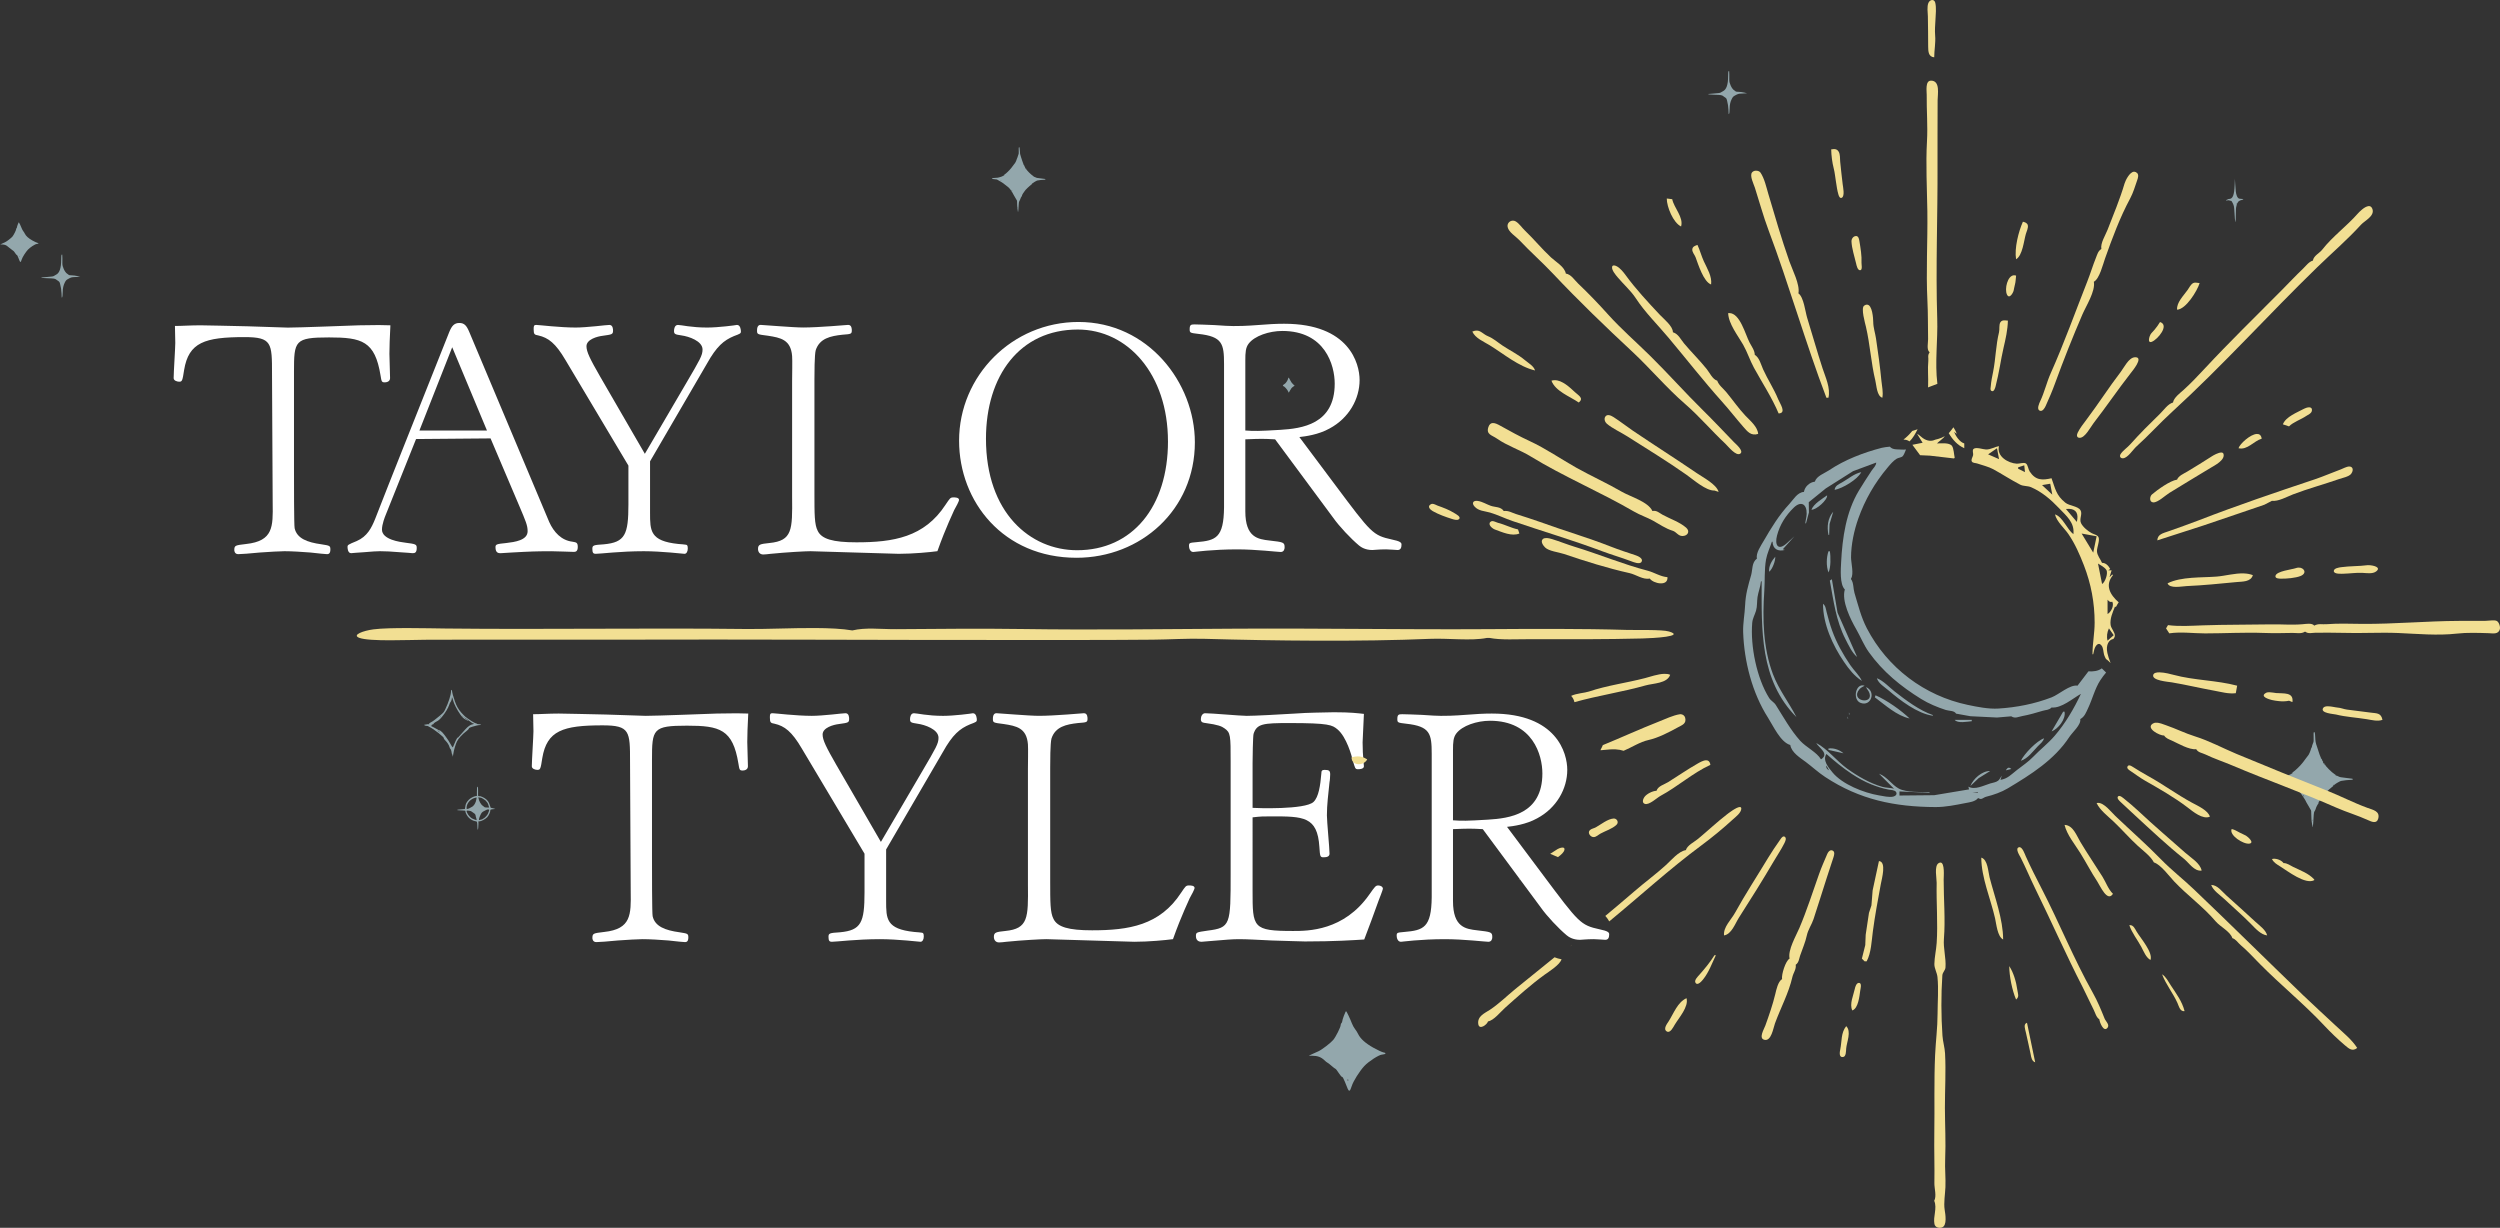 <?xml version="1.0" encoding="UTF-8" standalone="no"?>
<!-- Created with Inkscape (http://www.inkscape.org/) -->

<svg
   width="126.558mm"
   height="62.156mm"
   viewBox="0 0 126.558 62.156"
   version="1.1"
   id="svg1"
   inkscape:version="1.4.2 (ebf0e940d0, 2025-05-08)"
   sodipodi:docname="wedding-logo-reverse.svg"
   xmlns:inkscape="http://www.inkscape.org/namespaces/inkscape"
   xmlns:sodipodi="http://sodipodi.sourceforge.net/DTD/sodipodi-0.dtd"
   xmlns="http://www.w3.org/2000/svg"
   xmlns:svg="http://www.w3.org/2000/svg">
  <rect x="0" y="0" width="126.558" height="62.156" fill="#333333" stroke="none"/>
  <sodipodi:namedview
     id="namedview1"
     pagecolor="#ffffff"
     bordercolor="#000000"
     borderopacity="0.25"
     inkscape:showpageshadow="2"
     inkscape:pageopacity="0.0"
     inkscape:pagecheckerboard="0"
     inkscape:deskcolor="#d1d1d1"
     inkscape:document-units="mm"
     inkscape:zoom="2.2652217"
     inkscape:cx="147.00548"
     inkscape:cy="140.16288"
     inkscape:window-width="1920"
     inkscape:window-height="1016"
     inkscape:window-x="0"
     inkscape:window-y="0"
     inkscape:window-maximized="1"
     inkscape:current-layer="layer1" />
  <defs
     id="defs1">
    <rect
       x="90.877"
       y="188.153"
       width="389.27"
       height="126.352"
       id="rect1-53-8-9-7-9-9" />
    <rect
       x="90.877"
       y="188.153"
       width="389.27"
       height="126.352"
       id="rect1-53-8-9-7-9-9-2" />
  </defs>
  <g
     inkscape:label="Layer 1"
     inkscape:groupmode="layer"
     id="layer1"
     transform="translate(-33.602,-87.577)">
    <rect
       style="display:none;fill:#121a2e;stroke-width:0.074;stroke-linecap:round"
       id="rect1"
       width="126.861"
       height="62.439"
       x="33.437"
       y="87.412"
       sodipodi:insensitive="true" />
    <path
       style="display:inline;fill:#f2df93;fill-opacity:1;stroke:none;stroke-width:0.108"
       d="m 130.654,109.542 0.277,0.449 -0.518,0.103 0.391,0.527 0.492,0.022 1.224,0.142 0.035,-0.035 c -0.035,-0.153 -0.048,-0.482 -0.139,-0.601 -0.136,-0.179 -0.565,-0.124 -0.759,-0.124 0.095,-0.104 0.299,-0.225 0.397,-0.369 -0.106,0.063 -0.222,0.107 -0.341,0.143 -0.043,0.013 -0.084,0.023 -0.124,0.03 -0.161,0.075 -0.336,0.094 -0.553,-0.015 -0.142,-0.071 -0.239,-0.203 -0.38,-0.273 z"
       id="path29" />
    <path
       style="display:inline;fill:#f2df93;fill-opacity:1;stroke:none;stroke-width:0.108"
       d="m 134.8,110.164 c -0.224,0.032 -0.421,0.172 -0.656,0.168 -0.155,-0.003 -0.506,-0.139 -0.634,-0.029 -0.079,0.067 -0.007,0.221 -0.022,0.31 -0.016,0.096 -0.122,0.231 -0.065,0.327 0.048,0.082 0.19,0.072 0.27,0.099 0.248,0.083 0.585,0.167 0.811,0.29 0.458,0.25 0.903,0.544 1.367,0.783 0.17,0.087 0.374,0.052 0.552,0.129 0.557,0.241 1.004,0.632 1.417,1.065 0.371,0.388 0.793,0.727 0.724,1.313 -0.324,-0.248 -0.542,-0.883 -0.933,-1.002 0.088,0.369 0.474,0.694 0.684,1.002 0.334,0.491 0.568,1.027 0.782,1.579 0.362,0.933 0.542,1.896 0.542,2.896 0,0.538 -0.109,1.067 -0.109,1.604 h 0.035 c 0.017,-0.081 0.035,-0.162 0.057,-0.242 0.044,-0.16 0.198,-0.417 0.367,-0.199 0.097,0.125 0.087,0.328 0.132,0.475 0.022,0.073 0.057,0.141 0.093,0.207 0.038,0.024 0.077,0.053 0.115,0.089 0.086,0.082 0.077,0.074 0.121,0.115 -0.007,-0.016 -0.014,-0.032 -0.021,-0.048 -0.06,-0.15 -0.11,-0.302 -0.145,-0.46 -0.094,-0.423 0.087,-0.68 0.305,-0.712 0.039,-0.049 0.068,-0.102 0.073,-0.158 0.016,-0.174 -0.19,-0.368 -0.215,-0.552 -0.043,-0.316 0.108,-0.65 0.224,-0.933 l 0.045,0.028 c 0.002,-0.005 0.005,-0.01 0.007,-0.015 0.024,-0.049 0.053,-0.095 0.079,-0.143 0.018,-0.027 0.036,-0.054 0.055,-0.081 -0.453,-0.396 -0.705,-0.874 -0.29,-1.377 l -0.035,-0.035 -0.139,0.138 0.104,-0.345 h -0.173 l 0.103,-0.069 c -0.08,-0.159 -0.228,-0.318 -0.414,-0.311 -0.081,-0.193 -0.248,-0.371 -0.256,-0.588 -0.007,-0.194 0.158,-0.548 0.076,-0.716 -0.055,-0.112 -0.234,-0.142 -0.335,-0.195 -0.197,-0.104 -0.446,-0.307 -0.546,-0.508 -0.108,-0.218 0.089,-0.469 -0.031,-0.659 -0.134,-0.212 -0.561,-0.216 -0.764,-0.379 -0.476,-0.383 -0.508,-0.711 -0.7,-1.238 -0.462,0.106 -0.803,0.119 -1.109,-0.346 -0.067,-0.101 -0.089,-0.34 -0.189,-0.402 -0.111,-0.069 -0.335,0.02 -0.463,0.011 -0.431,-0.026 -1.032,-0.369 -0.899,-0.887 z m -0.104,0.104 0.104,0.552 -0.553,-0.242 z m 1.381,0.864 0.035,0.345 -0.346,-0.173 v -0.069 z m 1.314,0.933 0.104,0.552 -0.518,-0.483 z m 0.965,1.272 c 0.362,0.018 0.478,0.258 0.382,0.662 l -0.552,-0.656 c 0.062,-0.007 0.119,-0.008 0.171,-0.006 z m 0.624,1.25 0.76,0.138 -0.173,0.829 z m 0.829,1.519 c 0.132,0.082 0.338,0.188 0.422,0.322 0.104,0.164 -0.061,0.626 -0.215,0.714 z m 0.484,1.83 c 0.078,0.089 0.124,0.139 0.242,0.104 0.095,0.197 -0.057,0.515 -0.242,0.622 z m 0.069,1.452 h 5.1e-4 l 0.241,0.345 -0.311,0.276 c -0.057,-0.2 -0.022,-0.435 0.069,-0.622 z"
       id="path97" />
    <path
       style="display:inline;fill:#f2df93;fill-opacity:1;stroke:none;stroke-width:0.108"
       d="m 130.679,109.307 c -0.088,0.026 -0.176,0.054 -0.263,0.084 -0.003,0.001 -0.007,0.002 -0.01,0.003 -0.132,0.163 -0.28,0.31 -0.446,0.437 0.004,1e-4 0.01,3.5e-4 0.017,5.1e-4 0.129,0.004 0.224,0.04 0.285,0.092 0.184,-0.166 0.296,-0.387 0.416,-0.617 z"
       id="path28" />
    <path
       style="display:inline;fill:#f2df93;fill-opacity:1;stroke:none;stroke-width:0.108"
       d="m 132.49,109.208 c -0.067,0.093 -0.137,0.185 -0.212,0.271 -0.009,0.008 -0.018,0.016 -0.026,0.024 0.196,0.333 0.449,0.614 0.787,0.764 v -0.242 c -0.233,-0.068 -0.427,-0.371 -0.518,-0.587 l 0.138,0.103 c -0.037,-0.117 -0.099,-0.227 -0.168,-0.334 z"
       id="path27" />
    <path
       style="display:inline;fill:#93a7ac;stroke:none;stroke-width:0.108"
       d="m 129.271,110.189 c -0.148,0.016 -0.292,0.028 -0.412,0.059 -0.916,0.237 -1.876,0.605 -2.665,1.136 -0.234,0.158 -0.63,0.284 -0.719,0.576 -0.266,0.03 -0.51,0.254 -0.552,0.518 -0.34,0.026 -0.529,0.386 -0.738,0.611 -0.525,0.565 -0.919,1.21 -1.303,1.875 -0.143,0.248 -0.397,0.603 -0.342,0.898 -0.261,0.178 -0.215,0.564 -0.289,0.823 -0.149,0.524 -0.282,0.967 -0.306,1.525 -0.02,0.462 -0.115,0.911 -0.099,1.382 0.051,1.467 0.455,3.06 1.258,4.318 0.261,0.409 0.634,1.244 1.128,1.381 0.059,0.382 0.503,0.65 0.785,0.86 0.33,0.247 0.624,0.524 0.977,0.757 1.747,1.153 3.521,1.516 5.586,1.525 0.513,0.003 1.015,-0.105 1.519,-0.202 0.216,-0.042 0.486,-0.071 0.632,-0.246 h 0.034 c 0.152,0.104 0.233,-0.038 0.383,-0.075 0.374,-0.093 0.768,-0.229 1.102,-0.429 1.162,-0.696 2.354,-1.441 3.111,-2.601 0.153,-0.234 0.602,-0.616 0.55,-0.901 0.219,-0.116 0.294,-0.338 0.396,-0.552 0.214,-0.449 0.348,-1.003 0.62,-1.416 0.087,-0.132 0.184,-0.263 0.291,-0.39 -0.005,-0.005 -0.01,-0.009 -0.015,-0.014 -0.157,-0.15 -0.138,-0.128 -0.202,-0.196 -0.181,0.14 -0.45,0.169 -0.676,0.15 l -0.552,0.726 c -0.384,-0.066 -0.948,0.452 -1.313,0.592 -0.865,0.332 -1.768,0.508 -2.693,0.567 -0.492,0.031 -1.073,-0.084 -1.554,-0.186 -2.19,-0.462 -4.065,-1.875 -5.105,-3.876 -0.296,-0.569 -0.444,-1.184 -0.628,-1.796 -0.064,-0.214 -0.037,-0.514 -0.173,-0.69 v -0.035 c 0.153,-0.22 -4e-4,-0.799 0,-1.071 0.002,-0.65 0.152,-1.357 0.369,-1.968 0.339,-0.954 0.835,-1.812 1.489,-2.587 0.131,-0.156 0.281,-0.336 0.457,-0.442 0.087,-0.052 0.246,-0.055 0.309,-0.134 0.065,-0.082 0.109,-0.211 0.159,-0.33 -0.038,0.007 -0.08,0.01 -0.126,0.008 -0.046,-0.001 -0.023,-7e-5 -0.071,-0.002 -0.102,-0.004 -0.204,-0.008 -0.305,-0.014 -0.156,-0.009 -0.259,-0.063 -0.314,-0.134 z m -0.689,0.805 h 5.1e-4 c -0.006,0.165 -0.149,0.279 -0.237,0.414 -0.215,0.331 -0.433,0.66 -0.639,1.002 -0.654,1.088 -0.837,2.389 -0.901,3.626 -0.018,0.347 -0.077,1.129 0.188,1.382 -0.176,0.58 0.287,1.51 0.571,2.003 0.222,0.386 0.383,0.804 0.645,1.171 0.708,0.991 1.622,1.736 2.653,2.373 0.372,0.23 0.827,0.42 1.243,0.553 0.17,0.054 0.427,0.025 0.518,0.185 l 0.726,0.131 1.347,0.066 0.691,-0.059 h 0.034 c 0.195,0.125 0.344,0.023 0.553,-0.015 0.361,-0.066 0.683,-0.162 1.036,-0.267 0.175,-0.052 0.312,-0.03 0.449,-0.167 0.496,0.051 1.072,-0.461 1.486,-0.691 -0.357,0.755 -0.787,1.493 -1.334,2.129 -0.331,0.384 -0.729,0.689 -1.078,1.052 -0.258,0.268 -0.542,0.452 -0.834,0.68 -0.262,0.204 -0.479,0.448 -0.83,0.492 l 0.069,-0.207 c -0.068,0.076 -0.102,0.184 -0.182,0.248 -0.111,0.088 -0.273,0.103 -0.405,0.144 -0.339,0.103 -0.772,0.343 -1.105,0.161 l 0.035,0.138 -1.762,0.294 -1.762,0.017 v -0.207 l 1.52,0.069 v -0.035 c -0.412,0 -1.186,0.019 -1.551,-0.178 -0.37,-0.199 -0.585,-0.595 -1.005,-0.754 l 0.76,0.76 c -0.195,-0.055 -0.396,-0.041 -0.587,-0.094 -0.63,-0.176 -1.27,-0.55 -1.796,-0.931 -0.525,-0.381 -0.986,-0.994 -1.554,-1.289 0.134,0.251 0.688,0.544 0.241,0.829 -0.202,-0.356 -0.765,-0.623 -1.05,-0.939 -0.492,-0.547 -0.845,-1.196 -1.241,-1.819 -0.087,-0.138 -0.245,-0.208 -0.334,-0.35 -0.629,-1.001 -0.955,-2.628 -0.857,-3.799 0.02,-0.24 0.13,-0.401 0.194,-0.622 0.065,-0.226 0.041,-0.463 0.075,-0.69 0.041,-0.266 0.15,-0.522 0.174,-0.795 h 0.035 c 0,2.443 -0.112,4.985 1.761,6.874 -0.379,-0.743 -0.89,-1.383 -1.19,-2.176 -0.5,-1.325 -0.532,-2.824 -0.437,-4.214 0.036,-0.518 -0.003,-1.078 0.088,-1.589 0.056,-0.309 0.198,-0.601 0.295,-0.898 h 0.035 c 0.009,0.372 0.284,0.507 0.622,0.414 l -0.103,-0.035 0.587,-0.656 c -0.124,0.119 -0.254,0.232 -0.381,0.348 -0.447,0.407 -0.624,0.095 -0.5,-0.382 0.144,-0.553 0.438,-1.016 0.847,-1.415 0.366,-0.356 0.665,-0.189 0.655,0.31 -0.003,0.164 -0.055,0.321 -0.069,0.484 h 0.035 l 0.148,-0.552 -0.008,-0.518 0.861,-0.698 1.382,-0.874 z m -0.759,0.484 c -0.359,0.078 -0.655,0.34 -0.968,0.518 -0.176,0.1 -0.354,0.163 -0.379,0.38 0.395,-0.07 1.175,-0.531 1.347,-0.898 z m -1.727,1.174 c -0.261,0.187 -0.668,0.42 -0.795,0.726 0.223,0.033 0.826,-0.491 0.795,-0.726 z m 0.622,0.622 0.173,0.276 z m -0.311,0.207 c -0.284,0.328 -0.325,0.77 -0.242,1.175 h 0.035 l 0.021,-0.553 z m 0.069,1.036 0.034,0.035 z m 0.034,0.069 -0.276,0.173 z m -2.072,0.104 0.035,0.034 z m -0.484,0.656 0.035,0.035 z m 2.211,0.138 c -0.108,0.318 -0.118,0.755 0,1.071 0.123,-0.215 0.117,-0.825 0.069,-1.071 z m -2.694,0.276 c -0.18,0.205 -0.339,0.48 -0.311,0.76 0.164,-0.112 0.327,-0.564 0.311,-0.76 z m 2.866,1.14 -0.104,0.069 c 0.191,1.027 0.309,2.023 0.795,2.97 0.153,0.297 0.327,0.683 0.587,0.898 l -0.991,-2.245 z m -0.449,1.244 c 0,1.022 0.491,2.104 1.059,2.935 0.249,0.364 0.532,0.731 0.91,0.967 -0.132,-0.288 -0.405,-0.531 -0.584,-0.795 -0.375,-0.552 -0.7,-1.132 -0.926,-1.761 -0.11,-0.306 -0.197,-0.618 -0.277,-0.933 -0.039,-0.151 -0.048,-0.319 -0.182,-0.414 z m 1.727,2.729 0.035,0.035 z m 1.001,1.037 c 0.074,0.262 0.387,0.445 0.588,0.616 0.584,0.499 1.464,1.178 2.245,1.284 v -0.035 c -0.677,-0.231 -1.369,-0.752 -1.929,-1.189 -0.28,-0.219 -0.572,-0.546 -0.904,-0.676 z m -0.741,0.361 c -0.36,0.015 -0.47,0.737 -0.087,0.887 0.537,0.21 0.801,-0.585 0.275,-0.798 0.054,0.106 0.141,0.196 0.178,0.311 0.195,0.611 -1.008,0.387 -0.507,-0.203 0.07,-0.082 0.168,-0.126 0.26,-0.177 -0.042,-0.015 -0.082,-0.021 -0.119,-0.019 z m 0.672,0.503 -0.035,0.104 c 0.519,0.384 1.113,0.935 1.761,1.07 -0.439,-0.42 -1.168,-0.933 -1.727,-1.174 z m -1.105,0.518 0.035,0.034 z m -0.069,0.069 0.035,0.035 z m -0.046,0.081 0.023,0.011 z m -0.046,0.081 0.011,0.023 z m 10.765,0.081 -0.587,1.001 c 0.334,-0.13 0.735,-0.624 0.656,-1.001 z m -10.845,0.035 v 0.104 h 0.035 z m -0.069,0.207 v 0.103 h 0.034 z m 9.291,0 0.034,0.035 z m -11.847,0.069 0.035,0.034 z m 7.979,0.103 c 0.149,0.193 0.644,0.088 0.864,0.069 v -0.069 z m 2.97,0 0.207,0.069 z m 1.554,0.933 c -0.367,0.125 -1.012,0.792 -1.175,1.14 0.354,-0.114 0.609,-0.477 0.858,-0.735 0.124,-0.129 0.268,-0.226 0.317,-0.405 z m -10.816,0.508 c -0.034,7.8e-4 -0.067,0.004 -0.099,0.01 v 0.069 l 0.76,0.173 c -0.168,-0.152 -0.427,-0.257 -0.661,-0.251 z m -0.202,0.286 c 0.407,0.359 0.824,0.704 1.277,1.004 0.315,0.208 0.651,0.398 1.002,0.538 0.282,0.113 0.565,0.203 0.864,0.26 0.109,0.021 0.307,0.017 0.378,0.116 0.084,0.117 -0.029,0.217 -0.137,0.24 -0.217,0.047 -0.507,-0.026 -0.725,-0.062 -0.769,-0.129 -1.854,-0.559 -2.352,-1.164 -0.204,-0.248 -0.517,-0.615 -0.307,-0.932 z m 0,0.587 0.137,0.242 c -0.102,-0.056 -0.165,-0.123 -0.137,-0.242 z m 9.229,0.108 c -0.055,0.005 -0.101,0.055 -0.145,0.134 l 0.276,-0.069 c -0.045,-0.044 -0.085,-0.064 -0.12,-0.065 -0.004,-1e-4 -0.007,-3.2e-4 -0.011,0 z m -0.94,0.168 c -0.409,-0.011 -0.863,0.396 -1.001,0.76 l 0.415,-0.396 z m -0.414,0.91 c 0.005,0 0.009,0.001 0.011,0.003 l 5.2e-4,5.2e-4 v 5.2e-4 5.1e-4 5.2e-4 5.2e-4 5.1e-4 l -5.2e-4,5.2e-4 -5.1e-4,5.2e-4 v 5.1e-4 l -5.1e-4,5.2e-4 c -0.004,0.004 -0.014,0.007 -0.022,0.004 z m -0.208,0.161 v 0.035 h -0.276 z"
       id="path98"
       inkscape:label="Mark - Moon" />
    <g
       id="g97"
       inkscape:label="Accents"
       style="display:inline;fill:#93a7ac"
       transform="matrix(0.821,0,0,0.821,9.536,50.567)">
      <path
         style="fill:#93a7ac;stroke-width:0.074"
         d="m 58.75,96.047 c -0.01,-0.302 -0.016,-0.317 -0.123,-0.331 -0.125,-0.017 -0.283,-0.099 -0.397,-0.207 -0.105,-0.099 -0.218,-0.302 -0.218,-0.392 0,-0.053 -0.009,-0.057 -0.136,-0.061 -0.075,-0.002 -0.163,-0.006 -0.195,-0.009 -0.033,-0.003 -0.089,-0.006 -0.126,-0.008 -0.036,-0.002 -0.061,-0.012 -0.054,-0.023 0.007,-0.011 0.114,-0.026 0.238,-0.032 0.124,-0.006 0.231,-0.017 0.237,-0.023 0.006,-0.006 0.016,-0.053 0.022,-0.104 0.028,-0.222 0.059,-0.286 0.219,-0.462 0.089,-0.097 0.288,-0.206 0.416,-0.226 l 0.087,-0.014 v -0.266 c 0,-0.207 0.008,-0.272 0.035,-0.295 0.031,-0.026 0.036,0.002 0.038,0.228 0.002,0.141 8.4e-4,0.272 -0.002,0.29 -0.006,0.043 0.047,0.076 0.098,0.06 0.055,-0.017 0.324,0.112 0.41,0.197 0.127,0.126 0.153,0.169 0.212,0.343 l 0.057,0.171 0.161,0.039 c 0.132,0.032 0.146,0.039 0.078,0.042 -0.045,0.002 -0.123,0.009 -0.171,0.018 -0.073,0.012 -0.089,0.024 -0.089,0.07 0,0.107 -0.099,0.319 -0.197,0.422 -0.108,0.113 -0.364,0.249 -0.469,0.249 h -0.067 l -2.8e-4,0.171 c -2.8e-4,0.186 -0.021,0.349 -0.044,0.349 -0.008,-7e-6 -0.018,-0.088 -0.021,-0.195 z m -0.067,-0.508 c -0.019,-0.062 -0.033,-0.112 -0.033,-0.112 5.5e-4,0 -0.006,-0.035 -0.014,-0.078 -0.009,-0.044 -0.037,-0.089 -0.066,-0.104 -0.028,-0.015 -0.09,-0.059 -0.139,-0.098 -0.068,-0.054 -0.12,-0.074 -0.219,-0.082 -0.149,-0.012 -0.155,-0.002 -0.085,0.152 0.055,0.122 0.195,0.278 0.294,0.33 0.067,0.035 0.24,0.099 0.279,0.103 0.008,8.66e-4 2.2e-4,-0.049 -0.018,-0.111 z m 0.316,0.071 c 0.042,-0.006 0.077,-0.02 0.077,-0.032 0,-0.012 0.014,-0.021 0.03,-0.021 0.049,0 0.244,-0.197 0.282,-0.286 0.11,-0.252 0.113,-0.282 0.032,-0.282 -0.066,0 -0.12,0.021 -0.285,0.113 -0.099,0.055 -0.13,0.09 -0.193,0.219 -0.041,0.084 -0.083,0.195 -0.092,0.246 -0.015,0.085 -0.013,0.091 0.028,0.073 0.025,-0.011 0.079,-0.024 0.122,-0.03 z m -0.727,-0.702 c 0.019,-0.016 0.075,-0.047 0.123,-0.069 0.143,-0.065 0.259,-0.255 0.292,-0.478 l 0.016,-0.109 -0.08,0.017 c -0.299,0.065 -0.541,0.344 -0.541,0.622 1.5e-4,0.076 0.003,0.078 0.077,0.062 0.042,-0.009 0.093,-0.029 0.112,-0.045 z m 1.178,-0.114 c -0.013,-0.042 -0.03,-0.098 -0.038,-0.124 -0.019,-0.063 -0.099,-0.177 -0.171,-0.243 -0.059,-0.053 -0.284,-0.181 -0.284,-0.161 0,0.006 -0.033,8.65e-4 -0.074,-0.011 l -0.074,-0.021 0.014,0.088 c 0.026,0.158 0.157,0.383 0.263,0.449 0.052,0.033 0.099,0.069 0.103,0.08 0.004,0.011 0.07,0.02 0.146,0.02 h 0.138 z"
         id="path51-6" />
      <path
         style="fill:#93a7ac;stroke-width:0.074"
         d="m 30.526,61.175 c -0.015,-0.035 -0.056,-0.135 -0.09,-0.223 -0.035,-0.088 -0.072,-0.154 -0.083,-0.147 -0.011,0.007 -0.058,-0.046 -0.104,-0.118 -0.046,-0.072 -0.092,-0.131 -0.102,-0.131 -0.01,-2.22e-4 -0.066,-0.043 -0.124,-0.094 -0.059,-0.052 -0.114,-0.094 -0.122,-0.094 -0.009,-2.21e-4 -0.055,-0.037 -0.103,-0.083 -0.096,-0.091 -0.203,-0.129 -0.365,-0.131 l -0.106,-0.001 0.106,-0.05 c 0.059,-0.027 0.144,-0.066 0.189,-0.086 0.105,-0.046 0.376,-0.254 0.458,-0.35 0.077,-0.092 0.228,-0.392 0.228,-0.455 0,-0.026 0.011,-0.053 0.024,-0.061 0.013,-0.008 0.024,-0.032 0.024,-0.054 0,-0.046 0.101,-0.313 0.118,-0.312 0.014,3.63e-4 0.124,0.229 0.18,0.378 0.022,0.059 0.065,0.136 0.095,0.173 0.03,0.036 0.072,0.104 0.094,0.149 0.07,0.147 0.225,0.287 0.47,0.424 0.13,0.073 0.272,0.139 0.315,0.146 0.098,0.016 0.066,0.057 -0.051,0.067 -0.099,0.008 -0.411,0.21 -0.543,0.352 -0.146,0.157 -0.339,0.464 -0.387,0.617 -0.05,0.159 -0.079,0.18 -0.119,0.087 z m 0.01,-0.292 c -0.008,-0.019 -0.013,-0.013 -0.014,0.014 -0.001,0.025 0.005,0.039 0.012,0.031 0.008,-0.008 0.009,-0.028 0.002,-0.045 z"
         id="path48-9" />
      <path
         style="fill:#93a7ac;stroke-width:0.148"
         d="m 112.418,112.225 c -0.03,-0.07 -0.111,-0.271 -0.181,-0.447 -0.07,-0.176 -0.144,-0.309 -0.166,-0.295 -0.022,0.014 -0.115,-0.093 -0.208,-0.237 -0.092,-0.144 -0.184,-0.262 -0.204,-0.263 -0.02,-4.4e-4 -0.132,-0.085 -0.249,-0.189 -0.117,-0.103 -0.228,-0.188 -0.245,-0.189 -0.018,-4.4e-4 -0.111,-0.075 -0.207,-0.166 -0.193,-0.182 -0.408,-0.259 -0.732,-0.263 l -0.213,-0.002 0.213,-0.1 c 0.117,-0.055 0.288,-0.132 0.379,-0.172 0.211,-0.093 0.755,-0.509 0.918,-0.703 0.155,-0.185 0.457,-0.787 0.457,-0.913 0,-0.051 0.021,-0.106 0.047,-0.123 0.026,-0.016 0.048,-0.065 0.048,-0.108 0,-0.093 0.202,-0.627 0.237,-0.627 0.029,7.4e-4 0.248,0.46 0.362,0.758 0.045,0.117 0.131,0.273 0.191,0.346 0.06,0.073 0.145,0.208 0.188,0.299 0.139,0.294 0.451,0.576 0.942,0.851 0.261,0.146 0.545,0.278 0.631,0.292 0.196,0.033 0.133,0.115 -0.102,0.133 -0.198,0.016 -0.824,0.421 -1.088,0.705 -0.293,0.315 -0.68,0.931 -0.776,1.237 -0.1,0.318 -0.159,0.361 -0.24,0.174 z m 0.02,-0.586 c -0.016,-0.038 -0.026,-0.027 -0.029,0.029 -0.002,0.05 0.01,0.078 0.025,0.062 0.016,-0.016 0.018,-0.057 0.004,-0.091 z"
         id="path48-9-7" />
      <path
         style="fill:#93a7ac;stroke-width:0.074"
         d="m 135.9,52.093 c 0.009,-0.017 -0.021,-0.434 -0.039,-0.538 -0.009,-0.052 -0.046,-0.23 -0.052,-0.248 -0.002,-0.006 -0.012,-0.047 -0.022,-0.089 -0.01,-0.043 -0.041,-0.09 -0.068,-0.104 -0.028,-0.015 -0.088,-0.057 -0.135,-0.095 -0.099,-0.079 -0.135,-0.085 -0.585,-0.099 -0.316,-0.009 -0.412,-0.023 -0.333,-0.047 0.018,-0.005 0.184,-0.02 0.37,-0.032 0.237,-0.016 0.349,-0.033 0.378,-0.058 0.023,-0.019 0.081,-0.053 0.13,-0.075 0.22,-0.101 0.326,-0.404 0.326,-0.938 0,-0.217 0.008,-0.283 0.035,-0.306 0.031,-0.026 0.036,0.002 0.038,0.228 0.001,0.141 5.6e-4,0.285 -0.001,0.32 -0.012,0.187 0.153,0.541 0.294,0.629 0.052,0.033 0.099,0.069 0.103,0.08 0.004,0.011 0.084,0.021 0.177,0.021 0.093,5.3e-4 0.249,0.021 0.347,0.045 l 0.177,0.044 -0.106,0.006 c -0.059,0.003 -0.176,0.009 -0.261,0.013 -0.165,0.007 -0.204,0.02 -0.389,0.122 -0.098,0.054 -0.131,0.091 -0.192,0.213 -0.088,0.176 -0.127,0.355 -0.128,0.582 -2.8e-4,0.202 -0.022,0.345 -0.051,0.345 -0.012,0 -0.017,-0.008 -0.012,-0.018 z"
         id="path45-0" />
      <path
         style="fill:#93a7ac;stroke-width:0.074"
         d="m 33.117,63.407 c 0.009,-0.017 -0.021,-0.434 -0.039,-0.538 -0.009,-0.052 -0.046,-0.23 -0.052,-0.248 -0.002,-0.006 -0.012,-0.047 -0.022,-0.089 -0.01,-0.043 -0.041,-0.09 -0.068,-0.104 -0.028,-0.015 -0.088,-0.057 -0.135,-0.095 -0.099,-0.079 -0.135,-0.085 -0.585,-0.099 -0.316,-0.009 -0.412,-0.023 -0.333,-0.047 0.018,-0.005 0.184,-0.02 0.37,-0.032 0.237,-0.016 0.349,-0.033 0.378,-0.058 0.023,-0.019 0.081,-0.053 0.13,-0.075 0.22,-0.101 0.326,-0.404 0.326,-0.938 0,-0.217 0.008,-0.283 0.035,-0.306 0.031,-0.026 0.036,0.002 0.038,0.228 10e-4,0.141 5.6e-4,0.285 -0.001,0.32 -0.012,0.187 0.153,0.541 0.294,0.629 0.052,0.033 0.099,0.069 0.103,0.08 0.004,0.011 0.084,0.021 0.177,0.021 0.093,5.3e-4 0.249,0.021 0.347,0.045 l 0.177,0.044 -0.106,0.006 c -0.059,0.003 -0.176,0.009 -0.261,0.013 -0.165,0.007 -0.204,0.02 -0.389,0.122 -0.098,0.054 -0.131,0.091 -0.192,0.213 -0.088,0.176 -0.127,0.355 -0.128,0.582 -2.8e-4,0.202 -0.022,0.345 -0.051,0.345 -0.012,0 -0.017,-0.008 -0.012,-0.018 z"
         id="path45-9" />
      <path
         style="fill:#93a7ac;stroke-width:0.074"
         d="m 171.886,95.962 c -0.008,-0.085 -0.022,-0.18 -0.031,-0.213 -0.009,-0.033 -0.019,-0.171 -0.022,-0.307 -0.009,-0.385 -0.01,-0.397 -0.041,-0.431 -0.016,-0.018 -0.061,-0.096 -0.1,-0.173 -0.039,-0.078 -0.095,-0.174 -0.124,-0.214 -0.029,-0.04 -0.053,-0.081 -0.053,-0.09 0,-0.032 -0.198,-0.355 -0.299,-0.489 -0.055,-0.073 -0.135,-0.161 -0.178,-0.197 -0.413,-0.338 -0.555,-0.439 -0.823,-0.583 -0.059,-0.031 -0.132,-0.076 -0.163,-0.099 -0.038,-0.028 -0.099,-0.042 -0.186,-0.042 -0.135,0 -0.313,-0.041 -0.313,-0.073 0,-0.034 0.105,-0.053 0.307,-0.056 0.111,-0.002 0.212,-0.009 0.225,-0.017 0.013,-0.008 0.084,-0.026 0.158,-0.04 0.179,-0.033 0.525,-0.211 0.421,-0.216 -0.019,-9.77e-4 0.004,-0.022 0.051,-0.048 0.094,-0.05 0.444,-0.388 0.554,-0.535 0.037,-0.05 0.074,-0.097 0.082,-0.103 0.008,-0.006 0.071,-0.092 0.14,-0.189 0.069,-0.098 0.138,-0.188 0.153,-0.201 0.035,-0.03 0.144,-0.284 0.165,-0.384 0.009,-0.042 0.026,-0.083 0.038,-0.09 0.012,-0.007 0.022,-0.037 0.023,-0.065 5.6e-4,-0.028 0.026,-0.11 0.057,-0.181 0.051,-0.118 0.055,-0.154 0.045,-0.405 -0.008,-0.195 -0.003,-0.281 0.016,-0.293 0.053,-0.033 0.07,0.028 0.081,0.285 0.012,0.286 0.029,0.38 0.106,0.59 0.029,0.078 0.078,0.23 0.11,0.339 0.032,0.108 0.079,0.239 0.105,0.29 0.026,0.051 0.04,0.093 0.031,0.093 -0.009,0 0.003,0.014 0.027,0.032 0.024,0.018 0.045,0.055 0.047,0.083 0.002,0.028 0.024,0.068 0.05,0.088 0.025,0.02 0.033,0.03 0.017,0.022 -0.02,-0.01 -0.025,-0.002 -0.014,0.028 0.023,0.063 0.058,0.103 0.08,0.089 0.011,-0.007 0.027,5.3e-4 0.036,0.016 0.011,0.018 0.007,0.021 -0.013,0.009 -0.02,-0.013 -0.026,-0.008 -0.018,0.014 0.007,0.018 0.024,0.03 0.038,0.027 0.015,-0.003 0.024,0.002 0.021,0.012 -0.016,0.047 0.412,0.475 0.564,0.564 0.081,0.048 0.1,0.069 0.076,0.086 -0.023,0.016 -0.019,0.019 0.013,0.008 0.027,-0.009 0.085,0.009 0.145,0.044 0.083,0.049 0.161,0.065 0.452,0.095 0.193,0.02 0.376,0.043 0.406,0.051 0.083,0.023 0.047,0.068 -0.056,0.07 -0.154,0.003 -0.482,0.037 -0.553,0.057 -0.037,0.011 -0.071,0.016 -0.075,0.012 -0.016,-0.016 -0.386,0.194 -0.386,0.219 0,0.014 -0.01,0.034 -0.021,0.045 -0.013,0.011 -0.014,0.007 -0.005,-0.01 0.024,-0.041 -0.015,-0.037 -0.07,0.008 -0.039,0.032 -0.04,0.035 -0.005,0.024 0.064,-0.02 0.05,-0.001 -0.057,0.077 -0.182,0.134 -0.562,0.501 -0.599,0.578 -0.02,0.042 -0.068,0.111 -0.107,0.154 -0.039,0.042 -0.07,0.091 -0.07,0.108 0,0.017 -0.016,0.044 -0.035,0.061 -0.019,0.016 -0.035,0.054 -0.035,0.084 0,0.03 -0.011,0.062 -0.024,0.07 -0.032,0.02 -0.13,0.218 -0.151,0.306 -0.009,0.038 -0.038,0.1 -0.064,0.136 -0.034,0.048 -0.05,0.116 -0.057,0.238 -0.029,0.521 -0.04,0.66 -0.056,0.72 -0.015,0.054 -0.02,0.038 -0.032,-0.088 z m -0.002,-0.337 c -0.007,-0.016 -0.012,-0.003 -0.012,0.03 0,0.033 0.005,0.046 0.012,0.03 0.007,-0.016 0.007,-0.043 0,-0.059 z m -0.488,-1.444 c 0,-0.004 -0.023,-0.028 -0.051,-0.053 -0.05,-0.045 -0.051,-0.045 -0.023,0.008 0.023,0.044 0.073,0.075 0.073,0.045 z m -1.005,-0.937 c -0.008,-0.013 -0.025,-0.024 -0.038,-0.024 -0.013,0 -0.017,0.011 -0.009,0.024 0.008,0.013 0.025,0.024 0.038,0.024 0.013,0 0.017,-0.011 0.009,-0.024 z"
         id="path44-94" />
      <path
         style="fill:#93a7ac;stroke-width:0.05"
         d="m 92.068,58.07 c -0.005,-0.058 -0.015,-0.123 -0.021,-0.145 -0.006,-0.022 -0.013,-0.116 -0.015,-0.21 -0.006,-0.263 -0.007,-0.27 -0.028,-0.294 -0.011,-0.012 -0.042,-0.065 -0.069,-0.118 -0.027,-0.053 -0.065,-0.119 -0.085,-0.146 -0.02,-0.027 -0.036,-0.055 -0.036,-0.062 0,-0.022 -0.135,-0.242 -0.204,-0.334 -0.038,-0.05 -0.092,-0.11 -0.122,-0.134 -0.281,-0.231 -0.379,-0.3 -0.561,-0.397 -0.04,-0.021 -0.09,-0.052 -0.111,-0.067 -0.026,-0.019 -0.068,-0.028 -0.127,-0.028 -0.092,0 -0.213,-0.028 -0.213,-0.05 0,-0.023 0.072,-0.036 0.21,-0.038 0.075,-10e-4 0.144,-0.006 0.153,-0.012 0.009,-0.006 0.057,-0.018 0.108,-0.027 0.122,-0.023 0.358,-0.144 0.287,-0.148 -0.013,-6.67e-4 0.003,-0.015 0.035,-0.032 0.064,-0.034 0.303,-0.264 0.378,-0.365 0.026,-0.034 0.051,-0.066 0.056,-0.07 0.005,-0.004 0.048,-0.062 0.096,-0.129 0.047,-0.067 0.094,-0.128 0.105,-0.137 0.024,-0.021 0.098,-0.194 0.113,-0.262 0.006,-0.029 0.018,-0.056 0.026,-0.061 0.008,-0.005 0.015,-0.025 0.016,-0.045 3.82e-4,-0.019 0.018,-0.075 0.039,-0.123 0.035,-0.08 0.037,-0.105 0.03,-0.276 -0.005,-0.133 -0.002,-0.192 0.011,-0.2 0.036,-0.022 0.048,0.019 0.055,0.194 0.008,0.195 0.02,0.259 0.072,0.402 0.02,0.053 0.053,0.157 0.075,0.231 0.022,0.074 0.054,0.163 0.072,0.198 0.018,0.035 0.027,0.063 0.021,0.063 -0.006,0 0.002,0.01 0.018,0.022 0.016,0.012 0.031,0.037 0.032,0.057 0.001,0.019 0.017,0.046 0.034,0.06 0.017,0.014 0.022,0.021 0.011,0.015 -0.014,-0.007 -0.017,-0.001 -0.009,0.019 0.015,0.043 0.04,0.07 0.054,0.061 0.007,-0.004 0.018,3.61e-4 0.025,0.011 0.008,0.012 0.005,0.015 -0.009,0.006 -0.014,-0.009 -0.018,-0.005 -0.013,0.01 0.005,0.012 0.016,0.021 0.026,0.018 0.01,-0.002 0.016,0.001 0.014,0.008 -0.011,0.032 0.281,0.324 0.385,0.385 0.055,0.033 0.068,0.047 0.052,0.058 -0.016,0.011 -0.013,0.013 0.009,0.005 0.018,-0.006 0.058,0.006 0.099,0.03 0.057,0.033 0.11,0.044 0.308,0.065 0.132,0.014 0.256,0.029 0.277,0.035 0.057,0.016 0.032,0.046 -0.038,0.048 -0.105,0.002 -0.328,0.025 -0.377,0.039 -0.025,0.007 -0.048,0.011 -0.051,0.008 -0.011,-0.011 -0.263,0.132 -0.263,0.149 0,0.01 -0.007,0.024 -0.015,0.031 -0.009,0.008 -0.01,0.005 -0.003,-0.007 0.016,-0.028 -0.01,-0.025 -0.048,0.005 -0.027,0.022 -0.027,0.024 -0.003,0.017 0.044,-0.014 0.034,-8.86e-4 -0.039,0.053 -0.124,0.091 -0.384,0.342 -0.409,0.395 -0.014,0.029 -0.046,0.076 -0.073,0.105 -0.026,0.029 -0.048,0.062 -0.048,0.074 0,0.012 -0.011,0.03 -0.024,0.041 -0.013,0.011 -0.024,0.037 -0.024,0.057 0,0.021 -0.007,0.042 -0.016,0.048 -0.022,0.013 -0.089,0.149 -0.103,0.208 -0.006,0.026 -0.026,0.068 -0.044,0.093 -0.023,0.032 -0.034,0.079 -0.039,0.162 -0.02,0.355 -0.027,0.45 -0.038,0.491 -0.01,0.037 -0.014,0.026 -0.022,-0.06 z m -0.001,-0.23 c -0.005,-0.011 -0.008,-0.002 -0.008,0.02 0,0.022 0.003,0.031 0.008,0.02 0.005,-0.011 0.005,-0.029 0,-0.04 z m -0.333,-0.985 c 0,-0.003 -0.016,-0.019 -0.035,-0.036 -0.034,-0.031 -0.035,-0.031 -0.016,0.006 0.016,0.03 0.05,0.051 0.05,0.031 z M 91.048,56.216 c -0.005,-0.009 -0.017,-0.016 -0.026,-0.016 -0.009,0 -0.012,0.007 -0.006,0.016 0.005,0.009 0.017,0.016 0.026,0.016 0.009,0 0.012,-0.007 0.006,-0.016 z"
         id="path44-9" />
      <path
         style="fill:#93a7ac;stroke-width:0.074"
         d="m 57.219,91.679 c -8.4e-4,-0.042 -0.011,-0.077 -0.022,-0.077 -0.011,0 -0.028,-0.054 -0.036,-0.119 -0.016,-0.123 -0.057,-0.235 -0.085,-0.235 -0.009,0 -0.029,-0.045 -0.045,-0.1 -0.042,-0.143 -0.123,-0.271 -0.26,-0.412 -0.065,-0.067 -0.108,-0.126 -0.094,-0.131 0.083,-0.028 -0.642,-0.599 -0.895,-0.707 -0.042,-0.018 -0.077,-0.038 -0.077,-0.045 -7e-5,-0.007 -0.043,-0.014 -0.096,-0.017 -0.053,-0.003 -0.111,-0.021 -0.129,-0.039 -0.029,-0.029 -0.011,-0.036 0.131,-0.05 0.11,-0.011 0.165,-0.027 0.165,-0.047 0,-0.017 0.045,-0.052 0.1,-0.079 0.121,-0.058 0.265,-0.165 0.571,-0.422 0.202,-0.17 0.24,-0.214 0.313,-0.366 0.209,-0.434 0.362,-0.906 0.362,-1.119 0,-0.044 0.01,-0.086 0.021,-0.093 0.026,-0.016 0.05,0.041 0.05,0.117 0,0.053 0.065,0.279 0.171,0.591 0.093,0.274 0.21,0.482 0.384,0.681 0.095,0.108 0.213,0.229 0.264,0.269 0.221,0.173 0.557,0.385 0.634,0.399 0.046,0.009 0.084,0.025 0.084,0.037 0,0.012 0.053,0.021 0.118,0.021 0.121,0 0.171,0.046 0.053,0.049 -0.036,0.001 -0.081,0.006 -0.1,0.011 -0.019,0.005 -0.067,0.015 -0.106,0.022 -0.039,0.008 -0.158,0.04 -0.264,0.073 -0.154,0.047 -0.195,0.07 -0.206,0.112 -0.007,0.029 -0.069,0.095 -0.138,0.147 -0.278,0.211 -0.492,0.443 -0.599,0.65 -0.071,0.137 -0.198,0.559 -0.215,0.716 -0.02,0.182 -0.053,0.28 -0.055,0.165 z m 0.068,-0.632 c 0.046,-0.139 0.179,-0.418 0.225,-0.473 0.022,-0.026 0.033,-0.031 0.025,-0.012 -0.008,0.019 0.006,0.011 0.032,-0.018 0.14,-0.159 0.359,-0.405 0.45,-0.506 0.14,-0.156 0.321,-0.285 0.405,-0.289 0.084,-0.004 0.156,-0.062 0.077,-0.062 -0.028,0 -0.064,-0.014 -0.082,-0.031 -0.017,-0.017 -0.084,-0.066 -0.149,-0.11 -0.065,-0.044 -0.164,-0.116 -0.22,-0.161 -0.056,-0.045 -0.107,-0.076 -0.113,-0.07 -0.006,0.006 0.045,0.052 0.114,0.101 0.221,0.158 0.196,0.165 -0.06,0.015 -0.107,-0.063 -0.171,-0.126 -0.284,-0.281 -0.197,-0.271 -0.415,-0.692 -0.455,-0.881 -0.018,-0.084 -0.044,-0.163 -0.058,-0.177 -0.019,-0.018 -0.024,-0.012 -0.019,0.022 0.009,0.06 -0.048,0.229 -0.087,0.26 -0.016,0.013 -0.054,0.098 -0.084,0.189 -0.058,0.177 -0.226,0.457 -0.409,0.682 -0.154,0.188 -0.243,0.267 -0.373,0.328 -0.061,0.029 -0.105,0.06 -0.099,0.071 0.006,0.01 -0.004,0.012 -0.023,0.005 -0.019,-0.007 -0.041,-0.002 -0.05,0.012 -0.009,0.014 -0.002,0.026 0.015,0.026 0.048,0.001 -0.054,0.07 -0.103,0.07 -0.028,0 -0.037,0.012 -0.028,0.035 0.01,0.025 -0.003,0.036 -0.042,0.037 -0.04,9.22e-4 -0.021,0.015 0.062,0.049 0.065,0.026 0.123,0.056 0.13,0.065 0.007,0.01 0.065,0.043 0.13,0.073 0.065,0.031 0.126,0.067 0.135,0.081 0.009,0.014 0.023,0.023 0.03,0.019 0.041,-0.019 0.087,0.006 0.192,0.106 0.113,0.107 0.406,0.517 0.495,0.691 0.08,0.156 0.157,0.265 0.174,0.245 0.009,-0.011 0.031,-0.063 0.048,-0.115 z m -0.849,-0.825 c 0,-0.005 -0.04,-0.032 -0.089,-0.06 l -0.089,-0.05 0.071,0.059 c 0.065,0.055 0.106,0.074 0.106,0.05 z m -0.656,-0.455 c -0.016,-0.007 -0.043,-0.007 -0.059,0 -0.016,0.007 -0.003,0.012 0.029,0.012 0.033,0 0.046,-0.005 0.03,-0.012 z m 0.706,-0.499 c 0.029,-0.037 0.029,-0.038 -0.009,-0.009 -0.023,0.018 -0.041,0.036 -0.041,0.041 0,0.019 0.019,0.007 0.05,-0.032 z m 1.415,0.034 c 0,-0.004 -0.029,-0.033 -0.065,-0.065 l -0.065,-0.057 0.057,0.065 c 0.054,0.061 0.073,0.076 0.073,0.057 z"
         id="path1-5-2" />
      <path
         style="fill:#93a7ac;stroke-width:0.074"
         d="m 108.729,69.193 c -0.049,-0.108 -0.232,-0.304 -0.284,-0.304 -0.068,0 -0.015,-0.089 0.086,-0.142 0.062,-0.033 0.186,-0.219 0.203,-0.306 0.008,-0.04 0.022,-0.077 0.031,-0.083 0.009,-0.006 0.053,0.065 0.097,0.157 0.05,0.103 0.119,0.201 0.18,0.255 l 0.099,0.088 -0.104,0.074 c -0.072,0.051 -0.127,0.118 -0.177,0.217 -0.04,0.079 -0.076,0.143 -0.08,0.143 -0.004,0 -0.028,-0.044 -0.052,-0.098 z"
         id="path53-8" />
      <path
         style="fill:#93a7ac;stroke-width:0.074"
         d="m 167.118,58.59 c -0.007,-0.094 -0.022,-0.315 -0.032,-0.491 -0.018,-0.287 -0.027,-0.335 -0.094,-0.479 -0.058,-0.123 -0.086,-0.16 -0.125,-0.16 -0.028,0 -0.069,-0.01 -0.093,-0.023 -0.026,-0.014 -0.071,-0.015 -0.116,-0.002 -0.043,0.012 -0.079,0.012 -0.087,-7.4e-5 -0.007,-0.012 0.014,-0.028 0.047,-0.036 0.033,-0.008 0.06,-0.023 0.06,-0.032 0,-0.009 0.043,-0.019 0.096,-0.021 0.213,-0.008 0.305,-0.246 0.328,-0.843 l 0.015,-0.402 0.018,0.284 c 0.032,0.512 0.042,0.589 0.091,0.739 0.056,0.171 0.118,0.218 0.29,0.218 0.128,0 0.164,0.037 0.056,0.058 -0.151,0.03 -0.253,0.092 -0.283,0.172 -0.02,0.054 -0.034,0.068 -0.049,0.047 -0.013,-0.019 -0.016,-0.012 -0.007,0.02 0.008,0.027 -0.003,0.095 -0.022,0.151 -0.027,0.077 -0.036,0.208 -0.036,0.536 0,0.438 -0.032,0.587 -0.056,0.263 z"
         id="path57-1" />
    </g>
    <path
       d="m 47.406,113.057 c 0.017,1.179 0.033,1.909 -1.345,2.059 -0.548,0.066 -0.598,0.066 -0.598,0.315 0,0.033 0.017,0.199 0.199,0.199 0.133,0 0.598,-0.033 1.096,-0.083 0.481,-0.033 1.013,-0.066 1.245,-0.066 0.382,0 0.88,0.033 1.311,0.066 0.432,0.05 0.78,0.083 0.847,0.083 0.149,0 0.166,-0.133 0.166,-0.232 0,-0.199 -0.033,-0.199 -0.448,-0.266 -0.73,-0.1 -1.245,-0.299 -1.361,-0.813 -0.033,-0.133 -0.033,-2.258 -0.033,-3.104 v -4.814 c 0,-1.577 0.033,-1.743 1.776,-1.743 1.66,0 2.324,0.183 2.606,1.926 0.05,0.299 0.05,0.349 0.216,0.349 0.083,0 0.266,-0.033 0.266,-0.216 0,-0.183 -0.033,-1.046 -0.033,-1.228 0,-0.315 0.017,-0.83 0.05,-1.444 -0.481,-0.017 -0.564,-0.017 -1.594,0 -0.515,0.017 -3.038,0.116 -3.602,0.116 -0.149,0 -1.062,-0.033 -2.025,-0.066 -0.963,-0.017 -1.976,-0.05 -2.391,-0.05 -0.515,0 -0.93,0.033 -1.295,0.033 0,0.133 0.017,0.73 0.017,0.863 0,0.249 -0.083,1.494 -0.083,1.776 0,0.133 0.183,0.183 0.282,0.183 0.149,0 0.166,-0.05 0.249,-0.598 0.232,-1.394 1.046,-1.66 3.055,-1.66 1.394,0 1.394,0.299 1.394,1.859 z"
       id="text11"
       style="font-weight:300;font-size:64px;line-height:1;font-family:'Horley Old Style MT Std';-inkscape-font-specification:'Horley Old Style MT Std Light';letter-spacing:0.9px;word-spacing:0px;white-space:pre;fill:#ffffff;stroke-width:0.177"
       aria-label="T" />
    <path
       d="m 58.436,109.77 1.461,3.436 c 0.315,0.747 0.415,0.963 0.415,1.262 0,0.465 -0.664,0.548 -1.079,0.598 -0.498,0.05 -0.548,0.066 -0.548,0.216 0,0.299 0.166,0.299 0.266,0.299 0.066,0 0.979,-0.066 1.145,-0.066 0.664,-0.033 1.162,-0.033 1.411,-0.033 0.266,0 1.013,0.033 1.145,0.033 0.083,0 0.199,-0.017 0.199,-0.249 0,-0.232 -0.083,-0.232 -0.266,-0.266 -0.564,-0.066 -0.946,-0.481 -1.179,-0.996 l -4.051,-9.629 c -0.133,-0.315 -0.249,-0.448 -0.498,-0.448 -0.249,0 -0.382,0.133 -0.515,0.465 l -2.391,6.01 c -0.398,1.013 -1.013,2.54 -1.361,3.453 -0.183,0.448 -0.398,0.88 -0.93,1.112 -0.448,0.183 -0.465,0.199 -0.465,0.299 0,0.033 0,0.315 0.183,0.315 0.017,0 0.332,-0.033 0.664,-0.05 0.332,-0.033 0.681,-0.05 0.797,-0.05 0.232,0 0.631,0.017 0.979,0.05 0.349,0.017 0.647,0.05 0.664,0.05 0.116,0 0.216,-0.017 0.216,-0.266 0,-0.183 -0.05,-0.199 -0.581,-0.266 -0.249,-0.033 -1.179,-0.149 -1.179,-0.664 0,-0.266 0.149,-0.647 0.199,-0.764 l 1.527,-3.818 z m -3.602,-0.398 1.66,-4.217 1.76,4.217 z"
       id="text10"
       style="font-weight:300;font-size:64px;line-height:1;font-family:'Horley Old Style MT Std';-inkscape-font-specification:'Horley Old Style MT Std Light';letter-spacing:0.9px;word-spacing:0px;white-space:pre;fill:#ffffff;stroke-width:0.177"
       aria-label="A" />
    <path
       d="m 66.246,110.55 -2.258,-3.901 c -0.515,-0.896 -0.697,-1.262 -0.697,-1.544 0,-0.349 0.548,-0.498 0.83,-0.531 0.465,-0.066 0.515,-0.066 0.515,-0.266 0,-0.05 0,-0.282 -0.183,-0.282 -0.083,0 -0.365,0.033 -0.697,0.066 -0.349,0.033 -0.73,0.066 -1.013,0.066 -0.382,0 -0.863,-0.033 -1.245,-0.066 -0.382,-0.033 -0.681,-0.066 -0.747,-0.066 -0.133,0 -0.133,0.066 -0.133,0.232 0,0.249 0.05,0.266 0.232,0.299 0.515,0.116 0.88,0.398 1.378,1.245 l 3.187,5.346 v 1.959 c 0,1.527 -0.166,1.926 -1.245,2.025 -0.531,0.033 -0.581,0.05 -0.581,0.232 0,0.199 0.05,0.249 0.166,0.249 0.116,0 0.432,-0.033 0.863,-0.066 0.432,-0.033 0.996,-0.066 1.577,-0.066 0.448,0 0.946,0.033 1.345,0.066 0.398,0.033 0.697,0.066 0.714,0.066 0.1,0 0.166,-0.116 0.166,-0.266 0,-0.05 0,-0.149 -0.05,-0.183 -0.017,-0.017 -0.382,-0.05 -0.432,-0.05 -1.428,-0.149 -1.428,-0.664 -1.428,-1.577 v -2.606 l 2.872,-4.931 c 0.498,-0.896 0.863,-1.195 1.378,-1.411 0.315,-0.116 0.349,-0.133 0.349,-0.232 0,-0.066 -0.017,-0.332 -0.199,-0.332 -0.066,0.017 -0.946,0.133 -1.511,0.133 -0.398,0 -0.73,-0.033 -0.979,-0.066 -0.249,-0.033 -0.415,-0.066 -0.498,-0.066 -0.166,0 -0.199,0.199 -0.199,0.299 0,0.166 0.05,0.183 0.382,0.232 0.365,0.05 1.062,0.282 1.062,0.714 0,0.299 -0.133,0.515 -0.813,1.677 z"
       id="text9"
       style="font-weight:300;font-size:64px;line-height:1;font-family:'Horley Old Style MT Std';-inkscape-font-specification:'Horley Old Style MT Std Light';letter-spacing:0.9px;word-spacing:0px;white-space:pre;fill:#ffffff;stroke-width:0.177"
       aria-label="Y" />
    <path
       d="m 73.701,112.725 c 0.017,1.677 0.017,2.225 -1.145,2.341 -0.465,0.05 -0.581,0.066 -0.581,0.299 0,0.149 0.083,0.282 0.266,0.282 0.116,0 0.199,-0.017 0.365,-0.033 0.83,-0.083 1.776,-0.133 2.025,-0.133 0.166,0 1.195,0.033 2.225,0.066 1.029,0.033 2.075,0.066 2.241,0.066 0.73,0 1.594,-0.083 1.959,-0.133 0.448,-1.262 0.813,-1.976 0.847,-2.075 0.1,-0.166 0.249,-0.465 0.249,-0.515 0,-0.133 -0.199,-0.133 -0.282,-0.133 -0.166,0 -0.183,0.05 -0.398,0.365 -1.079,1.66 -2.656,1.909 -4.516,1.909 -1.195,0 -1.76,-0.166 -1.959,-0.581 -0.166,-0.315 -0.166,-0.847 -0.166,-1.893 v -5.761 c 0,-0.266 0,-1.262 0.066,-1.494 0.199,-0.598 0.747,-0.714 1.345,-0.78 0.432,-0.033 0.481,-0.033 0.481,-0.216 0,-0.066 0,-0.282 -0.183,-0.282 -0.017,0 -0.398,0.033 -0.863,0.066 -0.465,0.033 -1.029,0.066 -1.411,0.066 -0.266,0 -0.764,-0.033 -1.228,-0.066 -0.448,-0.033 -0.863,-0.066 -0.93,-0.066 -0.1,0 -0.183,0.066 -0.183,0.282 0,0.199 0.017,0.199 0.548,0.266 0.647,0.1 1.162,0.199 1.228,1.029 0.017,0.166 0,1.062 0,1.262 z"
       id="text8"
       style="font-weight:300;font-size:64px;line-height:1;font-family:'Horley Old Style MT Std';-inkscape-font-specification:'Horley Old Style MT Std Light';letter-spacing:0.9px;word-spacing:0px;white-space:pre;fill:#ffffff;stroke-width:0.177"
       aria-label="L" />
    <path
       d="m 82.154,109.886 c 0,3.088 2.241,5.927 5.943,5.927 3.254,0 5.993,-2.424 5.993,-5.844 0,-3.005 -2.357,-6.093 -5.893,-6.093 -3.353,0 -6.043,2.723 -6.043,6.01 z m 10.575,0.033 c 0,3.32 -1.81,5.512 -4.599,5.512 -2.374,0 -4.615,-1.893 -4.615,-5.644 0,-3.187 1.71,-5.528 4.648,-5.528 2.523,0 4.565,2.258 4.565,5.661 z"
       id="text7"
       style="font-weight:300;font-size:64px;line-height:1;font-family:'Horley Old Style MT Std';-inkscape-font-specification:'Horley Old Style MT Std Light';letter-spacing:0.9px;word-spacing:0px;white-space:pre;fill:#ffffff;stroke-width:0.177"
       aria-label="O" />
    <path
       d="m 322.641,217.848 c 3.136,-0.128 3.392,-0.128 5.824,0 l 11.328,15.296 c 1.216,1.728 3.456,4.096 5.056,5.44 0.384,0.32 1.216,0.896 2.624,0.896 0.384,0 1.152,-0.128 2.688,-0.128 0.768,0 1.856,0.128 2.24,0.128 0.64,0 0.768,-0.512 0.768,-1.088 0,-0.384 -0.32,-0.64 -1.856,-0.96 -3.776,-0.832 -4.032,-1.216 -11.072,-10.624 l -7.04,-9.408 c 1.152,-0.128 3.712,-0.448 5.888,-1.664 3.84,-2.048 5.888,-5.824 5.888,-9.472 0,-3.264 -2.048,-11.008 -14.72,-11.008 -0.384,0 -1.472,0 -2.432,0.064 -4.032,0.256 -4.672,0.384 -7.552,0.384 -0.512,0 -2.112,-0.064 -3.712,-0.192 -1.6,-0.064 -3.2,-0.128 -3.84,-0.128 -0.704,0 -0.96,0.064 -0.96,0.96 0,0.704 0.128,0.704 1.728,0.896 4.672,0.512 4.992,1.92 4.992,5.888 v 28.032 c -0.064,5.952 -1.6,6.464 -5.376,6.784 -1.408,0.128 -1.472,0.128 -1.472,0.768 0,0.384 0.192,1.152 0.832,1.152 0.128,0 1.024,-0.128 2.56,-0.256 1.536,-0.128 3.648,-0.256 6.016,-0.256 1.856,0 3.84,0.128 5.44,0.256 1.6,0.128 2.816,0.256 3.072,0.256 0.64,0 0.768,-0.576 0.768,-0.896 0,-1.024 -0.256,-1.024 -2.944,-1.344 -2.24,-0.256 -4.736,-0.576 -4.736,-5.696 z m 0,-15.424 c 0,-1.6 0.064,-2.496 0.64,-3.264 1.152,-1.536 4.032,-2.496 6.592,-2.496 8.384,0 10.24,6.72 10.24,10.304 0,8 -6.528,8.768 -10.624,9.024 -4.16,0.256 -5.184,0.256 -6.848,0.128 z"
       id="text6"
       style="font-weight:300;font-size:64px;line-height:1;font-family:'Horley Old Style MT Std';-inkscape-font-specification:'Horley Old Style MT Std Light';letter-spacing:0.9px;word-spacing:0px;white-space:pre;fill:#ffffff;stroke-width:0.683"
       transform="matrix(0.259,0,0,0.259,13.08,53.395)"
       aria-label="R" />
    <path
       d="m 111.933,230.008 c 0.064,4.544 0.128,7.36 -5.184,7.936 -2.112,0.256 -2.304,0.256 -2.304,1.216 0,0.128 0.064,0.768 0.768,0.768 0.512,0 2.304,-0.128 4.224,-0.32 1.856,-0.128 3.904,-0.256 4.8,-0.256 1.472,0 3.392,0.128 5.056,0.256 1.664,0.192 3.008,0.32 3.264,0.32 0.576,0 0.64,-0.512 0.64,-0.896 0,-0.768 -0.128,-0.768 -1.728,-1.024 -2.816,-0.384 -4.8,-1.152 -5.248,-3.136 -0.128,-0.512 -0.128,-8.704 -0.128,-11.968 v -18.56 c 0,-6.08 0.128,-6.72 6.848,-6.72 6.4,0 8.96,0.704 10.048,7.424 0.192,1.152 0.192,1.344 0.832,1.344 0.32,0 1.024,-0.128 1.024,-0.832 0,-0.704 -0.128,-4.032 -0.128,-4.736 0,-1.216 0.064,-3.2 0.192,-5.568 -1.856,-0.064 -2.176,-0.064 -6.144,0 -1.984,0.064 -11.712,0.448 -13.888,0.448 -0.576,0 -4.096,-0.128 -7.808,-0.256 -3.712,-0.064 -7.616,-0.192 -9.216,-0.192 -1.984,0 -3.584,0.128 -4.992,0.128 0,0.512 0.064,2.816 0.064,3.328 0,0.96 -0.32,5.76 -0.32,6.848 0,0.512 0.704,0.704 1.088,0.704 0.576,0 0.64,-0.192 0.96,-2.304 0.896,-5.376 4.032,-6.4 11.776,-6.4 5.376,0 5.376,1.152 5.376,7.168 z"
       id="text5"
       style="font-weight:300;font-size:64px;line-height:1;font-family:'Horley Old Style MT Std';-inkscape-font-specification:'Horley Old Style MT Std Light';letter-spacing:0.9px;word-spacing:0px;white-space:pre;fill:#ffffff;stroke-width:0.683"
       transform="matrix(0.259,0,0,0.259,36.54,73.128)"
       aria-label="T" />
    <path
       d="m 160.833,220.344 -8.704,-15.04 c -1.984,-3.456 -2.688,-4.864 -2.688,-5.952 0,-1.344 2.112,-1.92 3.2,-2.048 1.792,-0.256 1.984,-0.256 1.984,-1.024 0,-0.192 0,-1.088 -0.704,-1.088 -0.32,0 -1.408,0.128 -2.688,0.256 -1.344,0.128 -2.816,0.256 -3.904,0.256 -1.472,0 -3.328,-0.128 -4.8,-0.256 -1.472,-0.128 -2.624,-0.256 -2.88,-0.256 -0.512,0 -0.512,0.256 -0.512,0.896 0,0.96 0.192,1.024 0.896,1.152 1.984,0.448 3.392,1.536 5.312,4.8 l 12.288,20.608 v 7.552 c 0,5.888 -0.64,7.424 -4.8,7.808 -2.048,0.128 -2.24,0.192 -2.24,0.896 0,0.768 0.192,0.96 0.64,0.96 0.448,0 1.664,-0.128 3.328,-0.256 1.664,-0.128 3.84,-0.256 6.08,-0.256 1.728,0 3.648,0.128 5.184,0.256 1.536,0.128 2.688,0.256 2.752,0.256 0.384,0 0.64,-0.448 0.64,-1.024 0,-0.192 0,-0.576 -0.192,-0.704 -0.064,-0.064 -1.472,-0.192 -1.664,-0.192 -5.504,-0.576 -5.504,-2.56 -5.504,-6.08 v -10.048 l 11.072,-19.008 c 1.92,-3.456 3.328,-4.608 5.312,-5.44 1.216,-0.448 1.344,-0.512 1.344,-0.896 0,-0.256 -0.064,-1.28 -0.768,-1.28 -0.256,0.064 -3.648,0.512 -5.824,0.512 -1.536,0 -2.816,-0.128 -3.776,-0.256 -0.96,-0.128 -1.6,-0.256 -1.92,-0.256 -0.64,0 -0.768,0.768 -0.768,1.152 0,0.64 0.192,0.704 1.472,0.896 1.408,0.192 4.096,1.088 4.096,2.752 0,1.152 -0.512,1.984 -3.136,6.464 z"
       id="text4"
       style="font-weight:300;font-size:64px;line-height:1;font-family:'Horley Old Style MT Std';-inkscape-font-specification:'Horley Old Style MT Std Light';letter-spacing:0.9px;word-spacing:0px;white-space:pre;fill:#ffffff;stroke-width:0.683"
       transform="matrix(0.259,0,0,0.259,36.54,73.128)"
       aria-label="Y" />
    <path
       d="m 189.573,228.728 c 0.064,6.464 0.064,8.576 -4.416,9.024 -1.792,0.192 -2.24,0.256 -2.24,1.152 0,0.576 0.32,1.088 1.024,1.088 0.448,0 0.768,-0.064 1.408,-0.128 3.2,-0.32 6.848,-0.512 7.808,-0.512 0.64,0 4.608,0.128 8.576,0.256 3.968,0.128 8,0.256 8.64,0.256 2.816,0 6.144,-0.32 7.552,-0.512 1.728,-4.864 3.136,-7.616 3.264,-8 0.384,-0.64 0.96,-1.792 0.96,-1.984 0,-0.512 -0.768,-0.512 -1.088,-0.512 -0.64,0 -0.704,0.192 -1.536,1.408 -4.16,6.4 -10.24,7.36 -17.408,7.36 -4.608,0 -6.784,-0.64 -7.552,-2.24 -0.64,-1.216 -0.64,-3.264 -0.64,-7.296 v -22.208 c 0,-1.024 0,-4.864 0.256,-5.76 0.768,-2.304 2.88,-2.752 5.184,-3.008 1.664,-0.128 1.856,-0.128 1.856,-0.832 0,-0.256 0,-1.088 -0.704,-1.088 -0.064,0 -1.536,0.128 -3.328,0.256 -1.792,0.128 -3.968,0.256 -5.44,0.256 -1.024,0 -2.944,-0.128 -4.736,-0.256 -1.728,-0.128 -3.328,-0.256 -3.584,-0.256 -0.384,0 -0.704,0.256 -0.704,1.088 0,0.768 0.064,0.768 2.112,1.024 2.496,0.384 4.48,0.768 4.736,3.968 0.064,0.64 0,4.096 0,4.864 z"
       id="text3"
       style="font-weight:300;font-size:64px;line-height:1;font-family:'Horley Old Style MT Std';-inkscape-font-specification:'Horley Old Style MT Std Light';letter-spacing:0.9px;word-spacing:0px;white-space:pre;fill:#ffffff;stroke-width:0.683"
       transform="matrix(0.259,0,0,0.259,36.54,73.128)"
       aria-label="L" />
    <path
       d="m 233.481,215.544 c 1.664,-0.192 2.048,-0.192 3.648,-0.192 6.272,0 9.024,0 9.408,5.952 0.128,1.856 0.128,2.048 0.832,2.048 0.704,0 1.152,-0.192 1.152,-0.704 0,-1.088 -0.512,-6.272 -0.512,-7.488 0,-2.112 0.256,-3.968 0.512,-6.528 0.064,-0.128 0.128,-1.28 0.128,-1.472 0,-0.704 -0.192,-0.896 -1.088,-0.896 -0.512,0 -0.64,0.192 -0.64,0.704 -0.192,2.304 -0.512,4.608 -1.536,5.568 -1.664,1.536 -11.136,1.216 -11.904,1.152 v -8.768 c 0,-0.96 0.064,-5.248 0.192,-5.696 0.64,-1.984 1.856,-2.112 7.04,-2.112 7.744,0 8.32,0.384 9.344,1.216 1.792,1.472 2.816,5.248 3.008,6.08 0.448,1.536 0.448,1.728 1.024,1.728 0.192,0 1.152,0 1.152,-0.576 0,-0.128 -0.064,-0.64 -0.064,-0.768 -0.128,-1.28 -0.192,-2.624 -0.192,-3.904 0,-0.832 0.256,-4.736 0.256,-5.568 -1.216,-0.128 -2.496,-0.32 -5.888,-0.32 -2.432,0.064 -5.056,0.064 -7.552,0.256 -3.2,0.192 -7.872,0.448 -9.472,0.448 -0.576,0 -2.304,-0.128 -4.032,-0.256 -1.728,-0.128 -3.456,-0.256 -4.096,-0.256 -0.512,0 -0.832,0.576 -0.832,1.152 0,0.704 0.512,0.704 0.96,0.768 2.368,0.32 3.136,0.64 3.648,1.024 1.216,0.832 1.216,1.408 1.216,6.528 v 21.824 c 0,10.112 0,10.624 -4.544,11.2 -2.176,0.32 -2.24,0.32 -2.24,1.088 0,0.256 0.064,1.088 1.088,1.088 0.32,0 1.92,-0.192 2.304,-0.192 2.24,-0.192 3.776,-0.32 4.992,-0.32 1.664,0 3.648,0.128 6.4,0.256 2.752,0.064 5.504,0.192 6.528,0.192 5.824,0 9.536,-0.256 11.584,-0.384 0.832,-2.112 2.048,-5.504 2.816,-7.616 0.128,-0.32 0.832,-2.112 0.832,-2.304 0,-0.384 -0.448,-0.64 -0.896,-0.64 -0.512,0 -0.64,0.192 -1.728,1.728 -4.992,7.168 -12.032,7.168 -14.912,7.168 -7.936,0 -7.936,-0.64 -7.936,-7.872 z"
       id="text2"
       style="font-weight:300;font-size:64px;line-height:1;font-family:'Horley Old Style MT Std';-inkscape-font-specification:'Horley Old Style MT Std Light';letter-spacing:0.9px;word-spacing:0px;white-space:pre;fill:#ffffff;stroke-width:0.683"
       transform="matrix(0.259,0,0,0.259,36.54,73.128)"
       aria-label="E" />
    <path
       d="m 272.653,217.848 c 3.136,-0.128 3.392,-0.128 5.824,0 l 11.328,15.296 c 1.216,1.728 3.456,4.096 5.056,5.44 0.384,0.32 1.216,0.896 2.624,0.896 0.384,0 1.152,-0.128 2.688,-0.128 0.768,0 1.856,0.128 2.24,0.128 0.64,0 0.768,-0.512 0.768,-1.088 0,-0.384 -0.32,-0.64 -1.856,-0.96 -3.776,-0.832 -4.032,-1.216 -11.072,-10.624 l -7.04,-9.408 c 1.152,-0.128 3.712,-0.448 5.888,-1.664 3.84,-2.048 5.888,-5.824 5.888,-9.472 0,-3.264 -2.048,-11.008 -14.72,-11.008 -0.384,0 -1.472,0 -2.432,0.064 -4.032,0.256 -4.672,0.384 -7.552,0.384 -0.512,0 -2.112,-0.064 -3.712,-0.192 -1.6,-0.064 -3.2,-0.128 -3.84,-0.128 -0.704,0 -0.96,0.064 -0.96,0.96 0,0.704 0.128,0.704 1.728,0.896 4.672,0.512 4.992,1.92 4.992,5.888 v 28.032 c -0.064,5.952 -1.6,6.464 -5.376,6.784 -1.408,0.128 -1.472,0.128 -1.472,0.768 0,0.384 0.192,1.152 0.832,1.152 0.128,0 1.024,-0.128 2.56,-0.256 1.536,-0.128 3.648,-0.256 6.016,-0.256 1.856,0 3.84,0.128 5.44,0.256 1.6,0.128 2.816,0.256 3.072,0.256 0.64,0 0.768,-0.576 0.768,-0.896 0,-1.024 -0.256,-1.024 -2.944,-1.344 -2.24,-0.256 -4.736,-0.576 -4.736,-5.696 z m 0,-15.424 c 0,-1.6 0.064,-2.496 0.64,-3.264 1.152,-1.536 4.032,-2.496 6.592,-2.496 8.384,0 10.24,6.72 10.24,10.304 0,8 -6.528,8.768 -10.624,9.024 -4.16,0.256 -5.184,0.256 -6.848,0.128 z"
       id="text1"
       style="font-weight:300;font-size:64px;line-height:1;font-family:'Horley Old Style MT Std';-inkscape-font-specification:'Horley Old Style MT Std Light';letter-spacing:0.9px;word-spacing:0px;white-space:pre;fill:#ffffff;stroke-width:0.683"
       transform="matrix(0.259,0,0,0.259,36.54,73.128)"
       aria-label="R" />
    <path
       style="display:inline;fill:#f2df93;fill-opacity:1;stroke:none;stroke-width:0.108"
       d="m 127.062,139.525 c -0.271,0.334 -0.216,0.774 -0.3,1.174 -0.025,0.121 -0.087,0.432 0.154,0.384 0.145,-0.029 0.136,-0.31 0.145,-0.422 0.026,-0.329 0.278,-0.867 0.002,-1.137 z"
       id="path93" />
    <path
       style="display:inline;fill:#f2df93;fill-opacity:1;stroke:none;stroke-width:0.108"
       d="m 136.215,139.352 c -0.199,0.067 -0.092,0.322 -0.059,0.484 0.076,0.369 0.173,0.735 0.243,1.105 0.031,0.165 0.057,0.356 0.231,0.414 z"
       id="path92" />
    <path
       style="display:inline;fill:#f2df93;fill-opacity:1;stroke:none;stroke-width:0.108"
       d="m 118.98,138.108 c -0.456,0.201 -0.653,0.779 -0.908,1.174 -0.081,0.126 -0.296,0.4 -0.083,0.515 0.17,0.092 0.327,-0.234 0.391,-0.342 0.208,-0.348 0.722,-0.916 0.599,-1.347 z"
       id="path91" />
    <path
       style="display:inline;fill:#f2df93;fill-opacity:1;stroke:none;stroke-width:0.108"
       d="m 127.701,137.334 v 4.3e-4 c -0.121,0.002 -0.181,0.198 -0.2,0.29 -0.07,0.336 -0.286,0.779 -0.129,1.105 0.303,-0.109 0.359,-0.712 0.4,-1.001 0.012,-0.084 0.086,-0.353 -0.031,-0.389 -0.014,-0.004 -0.027,-0.006 -0.04,-0.006 z"
       id="path90" />
    <path
       style="display:inline;fill:#f2df93;fill-opacity:1;stroke:none;stroke-width:0.108"
       d="m 143.053,136.9 c 0.192,0.511 0.555,0.952 0.778,1.45 0.076,0.171 0.135,0.449 0.362,0.415 -0.13,-0.504 -0.419,-0.88 -0.703,-1.313 -0.122,-0.186 -0.244,-0.436 -0.437,-0.553 z"
       id="path89" />
    <path
       style="display:inline;fill:#f2df93;fill-opacity:1;stroke:none;stroke-width:0.108"
       d="m 135.316,136.485 c 0.004,0.512 0.145,1.22 0.346,1.692 0.175,-0.146 0.092,-0.279 0.065,-0.478 -0.056,-0.401 -0.185,-0.875 -0.411,-1.215 z"
       id="path88" />
    <path
       style="display:inline;fill:#f2df93;fill-opacity:1;stroke:none;stroke-width:0.108"
       d="m 112.3,136.036 c -0.663,0.535 -1.327,1.069 -1.986,1.607 -0.421,0.344 -0.83,0.749 -1.282,1.049 -0.263,0.174 -0.655,0.324 -0.595,0.728 0.047,0.318 0.443,0.034 0.493,-0.137 0.284,-0.038 0.645,-0.494 0.863,-0.688 0.645,-0.574 1.305,-1.173 2.004,-1.677 0.22,-0.159 0.772,-0.5 0.855,-0.779 -0.132,-0.024 -0.249,-0.058 -0.352,-0.101 z"
       id="path87" />
    <path
       style="display:inline;fill:#f2df93;fill-opacity:1;stroke:none;stroke-width:0.108"
       d="m 120.395,135.932 c -0.223,0.361 -0.491,0.679 -0.769,0.996 -0.072,0.082 -0.271,0.272 -0.193,0.399 0.11,0.18 0.341,-0.112 0.4,-0.187 0.278,-0.351 0.438,-0.802 0.631,-1.208 z"
       id="path86" />
    <path
       style="display:inline;fill:#f2df93;fill-opacity:1;stroke:none;stroke-width:0.108"
       d="m 113.165,135.406 c -0.01,0.01 -0.019,0.021 -0.028,0.032 v 4.2e-4 c -0.007,0.01 -0.025,0.04 -0.026,0.045 v 4.2e-4 h 4.2e-4 c 2.4e-4,-2.1e-4 8.3e-4,-8.2e-4 0.002,-0.002 0.023,-0.025 0.039,-0.051 0.052,-0.076 z"
       id="path85" />
    <path
       style="display:inline;fill:#f2df93;fill-opacity:1;stroke:none;stroke-width:0.108"
       d="m 141.432,134.41 c -0.012,-1e-5 -0.025,8.2e-4 -0.037,0.003 0.137,0.403 0.412,0.735 0.61,1.105 0.115,0.216 0.237,0.538 0.461,0.656 0.138,-0.373 -0.493,-1.096 -0.689,-1.416 -0.089,-0.145 -0.166,-0.348 -0.344,-0.348 z"
       id="path84" />
    <path
       style="display:inline;fill:#f2df93;fill-opacity:1;stroke:none;stroke-width:0.108"
       d="m 145.54,132.375 c 0.1,0.288 0.437,0.502 0.654,0.705 0.452,0.426 0.932,0.835 1.366,1.279 0.21,0.215 0.503,0.543 0.813,0.571 -0.066,-0.275 -0.384,-0.497 -0.586,-0.681 -0.494,-0.45 -0.984,-0.905 -1.485,-1.348 -0.228,-0.202 -0.436,-0.517 -0.761,-0.527 z"
       id="path83" />
    <path
       style="display:inline;fill:#f2df93;fill-opacity:1;stroke:none;stroke-width:0.108"
       d="m 110.526,132.113 c -0.002,8e-5 -0.004,2.3e-4 -0.007,4.2e-4 -0.016,0.001 -0.032,0.007 -0.049,0.012 0.034,0.002 0.068,0.002 0.101,-4.2e-4 -0.015,-0.008 -0.028,-0.011 -0.04,-0.012 -0.002,-1e-4 -0.004,-9e-5 -0.006,0 z"
       id="path82" />
    <path
       style="display:inline;fill:#f2df93;fill-opacity:1;stroke:none;stroke-width:0.108"
       d="m 131.833,131.241 c -0.028,-6e-5 -0.06,0.011 -0.098,0.035 -0.226,0.146 -0.088,0.776 -0.093,0.995 -0.022,1.004 0.067,2.051 8.2e-4,3.039 -0.023,0.35 -0.112,0.726 -0.117,1.071 -0.002,0.222 0.135,0.437 0.157,0.656 0.062,0.608 0.006,1.256 0.005,1.865 -7.4e-4,0.703 -0.092,1.375 -0.124,2.072 -0.061,1.326 -0.019,2.651 -0.041,3.972 -0.014,0.838 0.019,1.682 0.004,2.523 -0.006,0.265 0.123,0.667 -0.01,0.897 h 0.002 c 0.16,0.38 -0.066,0.8 0.011,1.175 0.034,0.168 0.217,0.22 0.369,0.177 0.289,-0.082 0.183,-0.677 0.148,-0.903 -0.054,-0.343 0.024,-0.787 0.039,-1.14 0.019,-0.47 -0.034,-0.941 -0.013,-1.416 0.038,-0.863 -0.01,-1.727 -0.013,-2.59 -0.002,-0.919 0.057,-1.845 0.007,-2.763 -0.015,-0.301 -0.111,-0.599 -0.131,-0.898 -0.068,-0.99 -0.073,-2.065 -0.006,-3.054 0.01,-0.157 0.148,-0.249 0.159,-0.4 0.036,-0.48 -0.118,-0.964 -0.079,-1.45 0.079,-0.986 -0.015,-2.011 -0.013,-3.002 3.7e-4,-0.135 0.066,-0.86 -0.162,-0.86 z"
       id="path81" />
    <path
       style="display:inline;fill:#f2df93;fill-opacity:1;stroke:none;stroke-width:0.108"
       d="m 128.72,131.166 -0.319,1.485 -0.061,0.76 -0.125,0.38 -0.166,1.105 -0.02,0.483 v 0.035 l -0.173,0.691 0.138,0.138 h 0.103 c 0.232,-0.424 0.252,-1.043 0.315,-1.518 0.105,-0.793 0.255,-1.597 0.401,-2.385 0.052,-0.279 0.299,-1.144 -0.095,-1.174 z"
       id="path80" />
    <path
       style="display:inline;fill:#f2df93;fill-opacity:1;stroke:none;stroke-width:0.108"
       d="m 148.689,131.051 c -0.026,0.002 -0.051,0.006 -0.074,0.012 0.084,0.176 0.252,0.273 0.415,0.374 0.385,0.24 1.285,0.941 1.727,0.696 v -0.035 c -0.292,-0.317 -0.693,-0.451 -1.071,-0.637 -0.16,-0.079 -0.301,-0.193 -0.483,-0.192 -0.099,-0.139 -0.332,-0.232 -0.513,-0.219 z"
       id="path79" />
    <path
       style="display:inline;fill:#f2df93;fill-opacity:1;stroke:none;stroke-width:0.108"
       d="m 133.901,130.993 c 0.003,1.017 0.475,2.088 0.698,3.074 0.068,0.299 0.118,0.92 0.408,1.071 -1e-4,-1.027 -0.429,-2.151 -0.685,-3.143 -0.074,-0.288 -0.09,-0.905 -0.42,-1.002 z"
       id="path78" />
    <path
       style="display:inline;fill:#f2df93;fill-opacity:1;stroke:none;stroke-width:0.108"
       d="m 126.299,130.621 c -0.096,0.005 -0.164,0.111 -0.201,0.199 -0.141,0.331 -0.289,0.663 -0.409,1.003 -0.322,0.906 -0.621,1.848 -0.996,2.731 -0.173,0.407 -0.592,1.113 -0.497,1.551 -0.205,0.113 -0.42,0.816 -0.38,1.036 -0.206,0.128 -0.289,0.533 -0.344,0.76 -0.128,0.536 -0.314,1.067 -0.501,1.589 -0.067,0.186 -0.356,0.649 -0.053,0.725 0.355,0.089 0.451,-0.59 0.538,-0.827 0.284,-0.781 0.695,-1.532 0.882,-2.35 0.048,-0.212 0.205,-0.399 0.169,-0.622 0.159,-0.108 0.166,-0.294 0.223,-0.464 0.116,-0.346 0.265,-0.668 0.34,-1.022 0.062,-0.291 0.246,-0.547 0.341,-0.829 0.236,-0.704 0.444,-1.409 0.674,-2.107 0.11,-0.334 0.22,-0.667 0.328,-1.002 0.033,-0.101 0.093,-0.284 -0.026,-0.35 -0.031,-0.017 -0.06,-0.024 -0.086,-0.022 z"
       id="path77" />
    <path
       style="display:inline;fill:#f2df93;fill-opacity:1;stroke:none;stroke-width:0.108"
       d="m 112.691,130.483 c -0.086,0.004 -0.198,0.051 -0.236,0.075 -0.104,0.066 -0.241,0.149 -0.377,0.241 0.125,0.054 0.261,0.11 0.393,0.168 0.158,-0.117 0.313,-0.25 0.33,-0.383 0.01,-0.081 -0.042,-0.104 -0.109,-0.101 z"
       id="path76" />
    <path
       style="display:inline;fill:#f2df93;fill-opacity:1;stroke:none;stroke-width:0.108"
       d="m 135.83,130.463 c -0.007,3.5e-4 -0.015,0.002 -0.022,0.004 -0.211,0.06 0.037,0.427 0.088,0.526 0.259,0.51 0.477,1.04 0.73,1.555 0.817,1.663 1.563,3.36 2.41,5.008 0.193,0.376 0.362,0.762 0.555,1.14 0.086,0.168 0.124,0.374 0.287,0.483 0.007,0.128 0.214,0.68 0.413,0.428 0.123,-0.156 -0.095,-0.333 -0.147,-0.464 -0.177,-0.444 -0.362,-0.89 -0.599,-1.311 -0.957,-1.701 -1.698,-3.547 -2.596,-5.285 -0.275,-0.532 -0.551,-1.078 -0.797,-1.623 -0.046,-0.102 -0.163,-0.456 -0.313,-0.461 -0.002,-9e-5 -0.005,-1.2e-4 -0.007,0 z"
       id="path75" />
    <path
       style="display:inline;fill:#f2df93;fill-opacity:1;stroke:none;stroke-width:0.108"
       d="m 123.904,129.92 c -0.089,-0.002 -0.169,0.143 -0.21,0.201 -0.199,0.284 -0.399,0.576 -0.578,0.873 -0.559,0.93 -1.159,1.842 -1.682,2.792 -0.195,0.355 -0.599,0.718 -0.556,1.145 0.383,-0.061 0.562,-0.601 0.753,-0.898 0.605,-0.943 1.205,-1.903 1.771,-2.867 0.174,-0.297 0.379,-0.596 0.53,-0.901 0.04,-0.08 0.119,-0.242 0.034,-0.318 -0.021,-0.019 -0.042,-0.027 -0.063,-0.028 z"
       id="path74" />
    <path
       style="display:inline;fill:#f2df93;fill-opacity:1;stroke:none;stroke-width:0.108"
       d="m 146.577,129.543 c -0.146,0.312 0.595,0.787 0.896,0.741 0.279,-0.042 -0.092,-0.358 -0.17,-0.402 -0.101,-0.057 -0.208,-0.097 -0.311,-0.151 -0.14,-0.073 -0.259,-0.151 -0.414,-0.188 z"
       id="path73" />
    <path
       style="display:inline;fill:#f2df93;fill-opacity:1;stroke:none;stroke-width:0.108"
       d="m 138.115,129.335 c 0.129,0.517 0.516,0.972 0.793,1.417 0.297,0.476 0.554,0.979 0.866,1.45 0.145,0.218 0.509,1.071 0.793,0.622 -0.237,-0.225 -0.357,-0.587 -0.529,-0.863 -0.37,-0.592 -0.766,-1.167 -1.122,-1.765 -0.193,-0.323 -0.369,-0.848 -0.801,-0.86 z"
       id="path72" />
    <path
       style="display:inline;fill:#f2df93;fill-opacity:1;stroke:none;stroke-width:0.108"
       d="m 115.284,129.013 c -0.297,0.022 -0.643,0.304 -0.897,0.446 -0.09,0.05 -0.221,0.069 -0.296,0.139 -0.145,0.133 0.025,0.362 0.192,0.356 0.124,-0.004 0.239,-0.122 0.343,-0.179 0.261,-0.143 0.594,-0.237 0.812,-0.448 0.128,-0.123 0.018,-0.327 -0.153,-0.314 z"
       id="path71" />
    <path
       style="display:inline;fill:#f2df93;fill-opacity:1;stroke:none;stroke-width:0.108"
       d="m 121.671,128.431 c -0.178,0.008 -0.592,0.331 -0.65,0.376 -0.503,0.389 -0.973,0.833 -1.464,1.24 -0.194,0.161 -0.535,0.315 -0.612,0.566 -0.368,0.058 -0.74,0.512 -1.005,0.753 -0.513,0.467 -1.08,0.881 -1.606,1.337 -0.484,0.418 -0.973,0.831 -1.466,1.241 0.075,0.082 0.141,0.173 0.199,0.277 1.557,-1.283 3.057,-2.658 4.672,-3.853 0.538,-0.398 1.098,-0.861 1.589,-1.311 0.136,-0.125 0.424,-0.337 0.424,-0.546 -8e-5,-0.06 -0.032,-0.082 -0.081,-0.08 z"
       id="path70" />
    <path
       style="display:inline;fill:#f2df93;fill-opacity:1;stroke:none;stroke-width:0.108"
       d="m 139.802,128.222 c -0.021,6.9e-4 -0.043,0.003 -0.064,0.008 0.167,0.36 0.577,0.669 0.862,0.939 0.423,0.399 0.803,0.845 1.233,1.236 0.258,0.235 0.649,0.52 0.806,0.83 0.342,0.105 0.767,0.688 1.017,0.954 0.667,0.71 1.489,1.296 2.115,2.036 0.224,0.264 0.742,0.514 0.84,0.844 0.178,0.053 0.28,0.233 0.42,0.351 0.347,0.293 0.657,0.636 0.978,0.961 1.051,1.064 2.22,2.01 3.239,3.098 0.331,0.353 0.699,0.708 1.067,1.02 0.208,0.176 0.376,0.319 0.616,0.129 -0.273,-0.428 -0.723,-0.784 -1.089,-1.129 -0.547,-0.515 -1.114,-1.025 -1.657,-1.548 -1.849,-1.782 -3.671,-3.589 -5.528,-5.358 -0.534,-0.509 -1.139,-0.98 -1.652,-1.507 -0.743,-0.763 -1.548,-1.465 -2.32,-2.203 -0.206,-0.197 -0.564,-0.672 -0.884,-0.662 z"
       id="path69" />
    <path
       style="display:inline;fill:#f2df93;fill-opacity:1;stroke:none;stroke-width:0.108"
       d="m 140.878,127.87 c -0.025,9e-4 -0.048,0.012 -0.064,0.037 -0.056,0.09 0.083,0.215 0.138,0.268 0.237,0.226 0.48,0.449 0.721,0.671 0.805,0.741 1.625,1.515 2.48,2.199 0.265,0.212 0.527,0.654 0.903,0.604 -0.068,-0.375 -0.562,-0.664 -0.835,-0.908 -0.784,-0.701 -1.591,-1.375 -2.353,-2.096 -0.242,-0.229 -0.511,-0.45 -0.77,-0.661 -0.041,-0.033 -0.145,-0.118 -0.221,-0.115 z"
       id="path68" />
    <path
       style="display:inline;fill:#f2df93;fill-opacity:1;stroke:none;stroke-width:0.108"
       d="m 141.381,126.322 c -0.031,0.002 -0.058,0.017 -0.077,0.054 -0.054,0.108 0.09,0.19 0.162,0.238 0.242,0.162 0.471,0.337 0.725,0.482 0.702,0.4 1.501,0.857 2.142,1.348 0.294,0.226 0.773,0.629 1.14,0.477 -0.085,-0.317 -0.622,-0.556 -0.898,-0.705 -0.765,-0.413 -1.475,-0.94 -2.24,-1.36 -0.257,-0.141 -0.517,-0.302 -0.766,-0.458 -0.043,-0.027 -0.114,-0.073 -0.174,-0.076 -0.005,-2.4e-4 -0.009,-2.7e-4 -0.013,0 z"
       id="path67" />
    <path
       style="display:inline;fill:#f2df93;fill-opacity:1;stroke:none;stroke-width:0.108"
       d="m 119.968,126.065 c -0.138,0.002 -0.309,0.1 -0.435,0.172 -0.507,0.289 -0.991,0.624 -1.486,0.934 -0.198,0.124 -0.507,0.194 -0.587,0.437 -0.196,0.007 -0.497,0.154 -0.614,0.318 -0.072,0.101 -0.138,0.299 0.029,0.348 0.221,0.064 0.606,-0.311 0.792,-0.411 0.859,-0.462 1.64,-1.164 2.521,-1.568 -0.028,-0.175 -0.114,-0.232 -0.221,-0.231 z"
       id="path66" />
    <path
       style="display:inline;fill:#f2df93;fill-opacity:1;stroke:none;stroke-width:0.108"
       d="m 102.337,125.867 c -0.097,8e-4 -0.199,0.019 -0.316,0.05 0.005,0.443 0.613,0.444 0.794,0.103 -0.173,-0.109 -0.318,-0.154 -0.479,-0.153 z"
       id="path65" />
    <path
       style="display:inline;fill:#f2df93;fill-opacity:1;stroke:none;stroke-width:0.108"
       d="m 142.747,124.16 c -0.058,0.003 -0.112,0.016 -0.161,0.046 -0.385,0.236 0.349,0.619 0.572,0.606 0.083,0.136 0.237,0.188 0.38,0.252 0.329,0.149 0.882,0.48 1.243,0.439 0.1,0.176 0.294,0.184 0.464,0.266 0.445,0.215 0.912,0.367 1.367,0.56 1.742,0.739 3.517,1.363 5.25,2.129 0.534,0.236 1.091,0.395 1.623,0.64 0.175,0.08 0.433,0.194 0.508,-0.072 0.108,-0.385 -0.253,-0.447 -0.542,-0.552 -0.715,-0.26 -1.357,-0.6 -2.073,-0.883 -1.535,-0.608 -3.03,-1.211 -4.559,-1.85 -0.7,-0.293 -1.376,-0.661 -2.107,-0.889 -0.488,-0.152 -0.964,-0.391 -1.451,-0.558 -0.141,-0.048 -0.341,-0.139 -0.514,-0.131 z"
       id="path64" />
    <path
       style="display:inline;fill:#f2df93;fill-opacity:1;stroke:none;stroke-width:0.108"
       d="m 118.681,123.732 c -0.015,-5.7e-4 -0.031,7.9e-4 -0.046,0.003 -0.335,0.052 -0.751,0.25 -1.071,0.376 -0.949,0.373 -1.877,0.8 -2.822,1.186 -0.026,0.067 -0.06,0.137 -0.1,0.209 -0.008,0.014 -0.014,0.031 -0.018,0.051 0.156,-0.015 0.312,-0.028 0.467,-0.041 0.103,-0.008 0.2,-0.009 0.291,-0.005 0.155,0.008 0.292,0.034 0.412,0.074 0.411,-0.173 0.83,-0.451 1.252,-0.544 0.5,-0.11 1.054,-0.399 1.5,-0.645 0.212,-0.117 0.438,-0.18 0.366,-0.482 -0.025,-0.105 -0.123,-0.179 -0.23,-0.183 z"
       id="path63" />
    <path
       style="display:inline;fill:#f2df93;fill-opacity:1;stroke:none;stroke-width:0.108"
       d="m 151.445,123.331 c -0.104,-4.1e-4 -0.194,0.02 -0.236,0.085 -0.174,0.267 0.537,0.304 0.65,0.332 0.497,0.125 1.046,0.153 1.557,0.237 0.246,0.04 0.557,0.124 0.794,0.032 -0.069,-0.351 -0.282,-0.326 -0.587,-0.364 l -1.209,-0.154 c -0.165,-0.021 -0.315,-0.093 -0.483,-0.103 -0.1,-0.006 -0.313,-0.065 -0.486,-0.065 z"
       id="path62" />
    <path
       style="display:inline;fill:#f2df93;fill-opacity:1;stroke:none;stroke-width:0.108"
       d="m 148.495,122.62 c -0.069,-0.002 -0.132,0.005 -0.179,0.031 -0.354,0.196 0.196,0.338 0.3,0.364 0.114,0.029 0.229,0.04 0.345,0.054 0.167,0.02 0.354,0.017 0.518,-0.019 v -4.2e-4 l 0.173,0.069 c 0.074,-0.524 -0.468,-0.423 -0.829,-0.458 -0.085,-0.009 -0.213,-0.037 -0.328,-0.04 z"
       id="path61" />
    <path
       style="display:inline;fill:#f2df93;fill-opacity:1;stroke:none;stroke-width:0.108"
       d="m 117.863,121.688 c -0.327,0.006 -0.74,0.153 -0.989,0.218 -0.933,0.243 -1.918,0.368 -2.832,0.678 -0.21,0.071 -0.647,0.093 -0.904,0.221 0.087,0.091 0.143,0.2 0.167,0.318 1.182,-0.334 2.421,-0.514 3.604,-0.849 0.381,-0.108 1.092,-0.094 1.243,-0.537 -0.081,-0.037 -0.18,-0.051 -0.289,-0.048 z"
       id="path43" />
    <path
       style="display:inline;fill:#f2df93;fill-opacity:1;stroke:none;stroke-width:0.108"
       d="m 142.922,121.613 c -0.158,-0.002 -0.286,0.029 -0.316,0.127 -0.091,0.291 0.763,0.351 0.933,0.379 0.717,0.12 1.425,0.29 2.141,0.42 0.378,0.068 0.732,0.175 1.105,0.13 v -4.2e-4 l 0.069,-0.38 c -1.043,-0.277 -2.172,-0.267 -3.212,-0.547 -0.112,-0.03 -0.457,-0.125 -0.72,-0.128 z"
       id="path42" />
    <path
       style="display:inline;fill:#f2df93;fill-opacity:1;stroke:none;stroke-width:0.21"
       d="m 74.87,119.37 c -1.186,-0.006 -2.513,0.061 -3.497,0.049 -5.078,-0.061 -10.122,0.031 -15.209,-0.025 -0.919,-0.01 -2.854,-0.063 -3.659,0.043 -0.51,0.067 -1.107,0.283 -0.716,0.429 0.529,0.198 2.511,0.102 3.326,0.098 3.182,-0.015 6.388,0.004 9.584,-0.005 6.77,-0.022 13.573,0.021 20.312,0.016 2.307,-0.001 4.645,0.006 6.948,-0.016 0.863,-0.008 1.753,-0.068 2.623,-0.043 3.575,0.102 7.875,0.15 11.406,10e-4 0.926,-0.039 2.084,0.114 2.885,-0.046 v -8.2e-4 h 0.132 c 0.574,0.115 1.409,0.062 2.098,0.064 1.852,0.006 3.788,0.011 5.638,-0.036 0.552,-0.014 2.196,-0.103 1.351,-0.353 -0.363,-0.107 -1.62,-0.064 -2.138,-0.08 -2.295,-0.069 -4.768,-0.054 -7.08,-0.039 -4.229,0.026 -8.485,-0.049 -12.718,-0.024 -3.618,0.022 -7.23,0.07 -10.827,0.017 -2.106,-0.031 -4.244,-0.007 -6.35,0.008 -0.812,0.006 -1.541,-0.1 -2.228,0.064 -0.506,-0.088 -1.169,-0.117 -1.88,-0.121 z"
       id="path41" />
    <path
       style="display:inline;fill:#f2df93;fill-opacity:1;stroke:none;stroke-width:0.108"
       d="m 159.848,118.983 c -0.138,-0.006 -0.303,0.023 -0.422,0.023 -0.451,2e-5 -0.901,7.5e-4 -1.347,0.003 -1.644,0.007 -3.266,0.163 -4.905,0.151 -0.596,-0.004 -1.194,-0.032 -1.79,0.016 -0.234,0.019 -0.406,-0.048 -0.628,0.072 -0.105,-0.144 -0.422,-0.085 -0.587,-0.071 -0.536,0.048 -1.085,-0.003 -1.623,0.008 -1.138,0.022 -2.276,0.009 -3.419,0.049 -0.623,0.022 -1.2,0.064 -1.772,-0.011 -0.006,0.007 -0.011,0.014 -0.016,0.021 -0.022,0.047 -0.05,0.096 -0.084,0.145 0.052,0.085 0.106,0.168 0.162,0.25 0.59,-0.089 1.235,0.003 1.814,0.003 0.988,0 1.982,-0.059 2.97,-0.023 0.483,0.017 0.969,0.01 1.451,-0.001 0.198,-0.004 0.45,0.057 0.622,-0.059 h 0.034 c 0.154,0.117 0.339,0.049 0.518,0.049 0.445,0 0.902,-0.009 1.347,0.006 0.946,0.033 1.885,-0.032 2.833,0.008 0.976,0.042 1.999,0.14 2.97,0.03 0.515,-0.058 1.088,-0.037 1.609,-0.021 0.209,0.007 0.506,0.078 0.57,-0.217 0.027,-0.122 -0.053,-0.37 -0.18,-0.412 -0.037,-0.012 -0.08,-0.018 -0.126,-0.02 z"
       id="path40" />
    <path
       style="display:inline;fill:#f2df93;fill-opacity:1;stroke:none;stroke-width:0.108"
       d="m 147.205,116.606 c -0.46,-0.021 -0.957,0.126 -1.393,0.16 -0.753,0.06 -1.791,-0.006 -2.481,0.341 v 4.2e-4 c 0.109,0.284 0.71,0.15 0.967,0.139 0.839,-0.037 1.686,-0.122 2.522,-0.203 0.296,-0.029 0.725,10e-4 0.829,-0.351 -0.141,-0.054 -0.29,-0.08 -0.444,-0.086 z"
       id="path39" />
    <path
       style="display:inline;fill:#f2df93;fill-opacity:1;stroke:none;stroke-width:0.108"
       d="m 149.956,116.311 c -0.041,0.002 -0.084,0.01 -0.129,0.026 -0.192,0.07 -0.985,0.15 -1.033,0.392 -0.028,0.14 0.183,0.139 0.27,0.142 0.268,0.008 0.754,-0.034 1.001,-0.135 0.351,-0.144 0.176,-0.439 -0.11,-0.425 z"
       id="path38" />
    <path
       style="display:inline;fill:#f2df93;fill-opacity:1;stroke:none;stroke-width:0.108"
       d="m 153.484,116.186 c -0.013,3.4e-4 -0.023,0.001 -0.033,0.003 -0.443,0.058 -0.891,0.04 -1.332,0.101 -0.104,0.014 -0.373,0.051 -0.373,0.195 0,0.167 0.392,0.138 0.496,0.135 0.308,-0.007 0.626,-0.056 0.933,-0.044 0.217,0.008 0.534,0.071 0.72,-0.075 0.27,-0.213 -0.158,-0.306 -0.369,-0.313 -0.015,-4.9e-4 -0.029,-7.7e-4 -0.042,-4.2e-4 z"
       id="path37" />
    <path
       style="display:inline;fill:#f2df93;fill-opacity:1;stroke:none;stroke-width:0.108"
       d="m 111.879,114.815 c -0.063,-2.6e-4 -0.122,0.011 -0.163,0.042 -0.154,0.119 0.007,0.34 0.106,0.436 0.189,0.186 0.688,0.239 0.943,0.325 1.085,0.367 2.216,0.724 3.33,0.972 0.327,0.073 0.685,0.347 1.021,0.274 0.184,0.259 0.938,0.416 0.898,-0.069 -0.343,-0.022 -0.67,-0.241 -1.002,-0.327 -1.25,-0.326 -2.454,-0.832 -3.696,-1.211 -0.383,-0.117 -0.755,-0.27 -1.14,-0.388 -0.073,-0.022 -0.192,-0.055 -0.298,-0.055 z"
       id="path36" />
    <path
       style="display:inline;fill:#f2df93;fill-opacity:1;stroke:none;stroke-width:0.108"
       d="m 109.149,113.957 c -0.034,7.7e-4 -0.067,0.011 -0.095,0.037 -0.155,0.141 0.102,0.344 0.221,0.387 0.365,0.132 0.862,0.365 1.243,0.204 l -0.069,-0.207 c -0.35,-0.073 -0.677,-0.252 -1.026,-0.338 -0.075,-0.018 -0.172,-0.078 -0.259,-0.083 -0.005,-2.7e-4 -0.01,-5.3e-4 -0.015,-4.2e-4 z"
       id="path35" />
    <path
       style="display:inline;fill:#f2df93;fill-opacity:1;stroke:none;stroke-width:0.108"
       d="m 106.121,113.082 c -0.029,-4.9e-4 -0.057,0.005 -0.085,0.021 -0.204,0.114 -0.029,0.278 0.096,0.349 0.296,0.167 0.643,0.292 0.967,0.394 0.093,0.029 0.271,0.089 0.358,0.015 0.138,-0.118 -0.157,-0.262 -0.229,-0.308 -0.262,-0.167 -0.562,-0.276 -0.853,-0.381 -0.077,-0.028 -0.166,-0.087 -0.253,-0.089 z"
       id="path34" />
    <path
       style="display:inline;fill:#f2df93;fill-opacity:1;stroke:none;stroke-width:0.108"
       d="m 108.334,112.931 c -0.168,0.004 -0.227,0.129 -0.088,0.286 0.206,0.234 0.517,0.229 0.788,0.308 0.371,0.108 0.761,0.301 1.14,0.43 1.504,0.514 3.041,0.966 4.525,1.523 0.489,0.184 0.996,0.328 1.485,0.514 0.113,0.043 0.425,0.171 0.516,0.03 0.107,-0.165 -0.165,-0.29 -0.279,-0.329 -0.423,-0.141 -0.858,-0.281 -1.272,-0.444 -1.181,-0.465 -2.403,-0.818 -3.592,-1.251 -0.4,-0.146 -0.806,-0.267 -1.209,-0.398 -0.223,-0.072 -0.376,-0.182 -0.621,-0.154 -0.153,-0.226 -0.431,-0.184 -0.656,-0.263 -0.222,-0.078 -0.415,-0.208 -0.656,-0.247 -0.028,-0.005 -0.054,-0.006 -0.079,-0.006 z"
       id="path33" />
    <path
       style="display:inline;fill:#f2df93;fill-opacity:1;stroke:none;stroke-width:0.108"
       d="m 152.528,111.192 c -0.139,0.003 -0.315,0.106 -0.424,0.146 -0.436,0.16 -0.874,0.354 -1.313,0.501 -1.972,0.659 -3.959,1.331 -5.903,2.086 -0.501,0.195 -1.014,0.37 -1.523,0.552 -0.256,0.091 -0.542,0.143 -0.553,0.455 l 2.347,-0.758 1.972,-0.67 1.102,-0.377 0.38,-0.197 c 0.318,0.044 0.776,-0.214 1.071,-0.327 0.76,-0.291 1.547,-0.501 2.314,-0.77 0.174,-0.061 0.504,-0.12 0.623,-0.264 0.079,-0.096 0.139,-0.292 -0.005,-0.359 -0.027,-0.012 -0.057,-0.017 -0.089,-0.017 z m -9.715,3.739 -0.002,4.3e-4 h 0.002 z"
       id="path32" />
    <path
       style="display:inline;fill:#f2df93;fill-opacity:1;stroke:none;stroke-width:0.108"
       d="m 146.057,110.485 c -0.153,-0.006 -0.417,0.148 -0.481,0.19 -0.41,0.262 -0.824,0.523 -1.243,0.772 -0.167,0.1 -0.456,0.22 -0.519,0.41 -0.359,0.054 -0.994,0.512 -1.273,0.75 -0.117,0.1 -0.147,0.392 0.066,0.403 0.228,0.013 0.618,-0.359 0.813,-0.479 0.692,-0.428 1.391,-0.845 2.087,-1.268 0.199,-0.121 0.75,-0.393 0.655,-0.709 -0.015,-0.048 -0.053,-0.068 -0.104,-0.07 z"
       id="path31" />
    <path
       style="display:inline;fill:#f2df93;fill-opacity:1;stroke:none;stroke-width:0.108"
       d="m 147.848,109.545 c -0.327,0.016 -0.86,0.501 -0.926,0.723 0.453,0.106 0.771,-0.366 1.174,-0.483 -0.024,-0.181 -0.121,-0.246 -0.249,-0.24 z"
       id="path30" />
    <path
       style="display:inline;fill:#f2df93;fill-opacity:1;stroke:none;stroke-width:0.108"
       d="m 109.171,108.992 c -0.094,0.005 -0.175,0.06 -0.223,0.207 -0.123,0.377 0.182,0.405 0.43,0.579 0.521,0.366 1.163,0.569 1.702,0.899 1.685,1.032 3.529,1.802 5.24,2.797 0.311,0.181 0.65,0.29 0.961,0.46 0.342,0.187 0.629,0.399 1.003,0.514 0.18,0.055 0.27,0.265 0.488,0.264 0.27,-9.9e-4 0.403,-0.237 0.185,-0.425 -0.332,-0.287 -0.802,-0.44 -1.184,-0.648 -0.179,-0.097 -0.304,-0.238 -0.521,-0.193 -0.207,-0.467 -1.124,-0.728 -1.551,-0.976 -0.745,-0.433 -1.545,-0.793 -2.294,-1.212 -0.779,-0.436 -1.551,-0.975 -2.372,-1.354 -0.501,-0.231 -1.004,-0.508 -1.486,-0.777 -0.118,-0.066 -0.259,-0.141 -0.38,-0.134 z"
       id="path26" />
    <path
       style="display:inline;fill:#f2df93;fill-opacity:1;stroke:none;stroke-width:0.108"
       d="m 115.017,108.59 c -0.055,2.5e-4 -0.107,0.02 -0.146,0.074 -0.083,0.112 -0.021,0.283 0.073,0.363 0.293,0.247 0.711,0.433 1.034,0.639 1.006,0.64 2.034,1.265 3.009,1.953 0.34,0.24 0.981,0.812 1.41,0.791 l 0.207,0.069 c -0.109,-0.386 -0.788,-0.733 -1.105,-0.95 -1.061,-0.725 -2.158,-1.419 -3.227,-2.143 -0.332,-0.225 -0.653,-0.481 -0.992,-0.697 -0.07,-0.045 -0.171,-0.099 -0.263,-0.099 z"
       id="path25" />
    <path
       style="display:inline;fill:#f2df93;fill-opacity:1;stroke:none;stroke-width:0.108"
       d="m 150.496,108.197 c -0.089,-7e-5 -0.198,0.041 -0.258,0.073 -0.346,0.188 -0.918,0.398 -1.07,0.788 l 0.311,0.104 c 0.209,-0.217 0.606,-0.347 0.863,-0.522 0.101,-0.068 0.276,-0.133 0.295,-0.271 0.018,-0.131 -0.052,-0.173 -0.141,-0.173 z"
       id="path24" />
    <path
       style="display:inline;fill:#f2df93;fill-opacity:1;stroke:none;stroke-width:0.108"
       d="m 112.303,106.823 c -0.054,4e-4 -0.108,0.008 -0.162,0.025 0.197,0.536 0.937,0.798 1.381,1.105 0.278,-0.217 -0.014,-0.358 -0.187,-0.52 -0.267,-0.25 -0.652,-0.613 -1.032,-0.61 z"
       id="path23" />
    <path
       style="display:inline;fill:#f2df93;fill-opacity:1;stroke:none;stroke-width:0.108"
       d="m 141.715,105.662 c -0.013,-4.6e-4 -0.027,3.2e-4 -0.042,8.2e-4 h -4.3e-4 c -0.311,0.02 -0.542,0.518 -0.71,0.737 -0.608,0.793 -1.134,1.622 -1.735,2.418 -0.153,0.203 -0.329,0.428 -0.443,0.656 -0.055,0.111 -0.073,0.26 0.091,0.267 0.275,0.013 0.561,-0.551 0.711,-0.745 0.643,-0.832 1.229,-1.697 1.877,-2.527 0.087,-0.112 0.658,-0.792 0.251,-0.807 z"
       id="path22" />
    <path
       style="display:inline;fill:#f2df93;fill-opacity:1;stroke:none;stroke-width:0.108"
       d="m 108.377,104.311 c -0.068,-0.004 -0.146,0.01 -0.242,0.051 0.149,0.337 0.582,0.509 0.883,0.695 0.718,0.441 1.459,1.076 2.294,1.274 -0.07,-0.23 -0.332,-0.37 -0.509,-0.519 -0.348,-0.293 -0.759,-0.489 -1.134,-0.739 -0.243,-0.162 -0.464,-0.364 -0.737,-0.475 -0.241,-0.099 -0.352,-0.274 -0.556,-0.286 z"
       id="path21" />
    <path
       style="display:inline;fill:#f2df93;fill-opacity:1;stroke:none;stroke-width:0.108"
       d="m 142.95,103.878 c -0.081,0.141 -0.181,0.272 -0.285,0.399 -0.063,0.077 -0.14,0.142 -0.195,0.226 -0.059,0.093 -0.179,0.472 0.066,0.375 0.295,-0.116 0.906,-0.841 0.413,-1 z"
       id="path20" />
    <path
       style="display:inline;fill:#f2df93;fill-opacity:1;stroke:none;stroke-width:0.108"
       d="m 135.093,103.795 c -0.087,-0.003 -0.172,0.012 -0.224,0.095 -0.082,0.129 -0.033,0.356 -0.07,0.506 -0.162,0.656 -0.167,1.343 -0.299,2.003 -0.048,0.238 -0.1,0.484 -0.118,0.725 -0.005,0.065 -0.042,0.192 0.025,0.237 0.137,0.093 0.201,-0.159 0.221,-0.237 0.083,-0.328 0.153,-0.668 0.215,-1.001 0.057,-0.309 0.113,-0.628 0.184,-0.933 0.107,-0.457 0.211,-0.914 0.221,-1.382 -0.049,-0.004 -0.102,-0.012 -0.155,-0.014 z"
       id="path19" />
    <path
       style="display:inline;fill:#f2df93;fill-opacity:1;stroke:none;stroke-width:0.108"
       d="m 121.141,103.425 c -0.018,2.4e-4 -0.036,0.002 -0.054,0.004 0.017,0.542 0.503,1.15 0.76,1.602 0.207,0.363 0.341,0.788 0.545,1.162 0.411,0.75 0.92,1.527 1.25,2.314 0.42,-0.014 0.063,-0.504 -0.026,-0.725 -0.211,-0.522 -0.53,-0.996 -0.761,-1.51 -0.11,-0.244 -0.185,-0.587 -0.422,-0.735 0.002,-0.212 -0.166,-0.436 -0.263,-0.622 -0.213,-0.406 -0.485,-1.497 -1.031,-1.489 z"
       id="path18" />
    <path
       style="display:inline;fill:#f2df93;fill-opacity:1;stroke:none;stroke-width:0.108"
       d="m 128.108,102.997 c -0.04,10e-4 -0.086,0.018 -0.136,0.053 -0.175,0.12 0.046,0.882 0.09,1.07 0.211,0.902 0.258,1.828 0.477,2.729 0.06,0.249 0.075,0.779 0.354,0.863 0.052,-0.291 -0.021,-0.576 -0.048,-0.863 -0.068,-0.714 -0.167,-1.43 -0.274,-2.141 -0.043,-0.284 -0.137,-0.542 -0.139,-0.829 -0.002,-0.179 -0.043,-0.891 -0.324,-0.88 z"
       id="path17" />
    <path
       style="display:inline;fill:#f2df93;fill-opacity:1;stroke:none;stroke-width:0.108"
       d="m 144.743,101.884 c -0.043,-4.9e-4 -0.084,0.006 -0.119,0.025 -0.121,0.068 -0.201,0.236 -0.277,0.345 -0.2,0.284 -0.568,0.637 -0.533,1.002 0.448,-0.025 1.016,-0.946 1.14,-1.347 -0.064,-0.005 -0.139,-0.025 -0.21,-0.025 z"
       id="path16" />
    <path
       style="display:inline;fill:#f2df93;fill-opacity:1;stroke:none;stroke-width:0.108"
       d="m 135.555,101.512 c -0.329,0.017 -0.485,0.696 -0.355,0.975 0.119,0.253 0.308,-0.076 0.338,-0.197 0.026,-0.104 0.037,-0.208 0.067,-0.311 0.043,-0.149 0.036,-0.298 0.058,-0.449 -0.038,-0.014 -0.074,-0.019 -0.108,-0.017 z"
       id="path15" />
    <path
       style="display:inline;fill:#f2df93;fill-opacity:1;stroke:none;stroke-width:0.108"
       d="m 115.296,101.014 c -0.041,0.002 -0.075,0.021 -0.084,0.072 -0.031,0.165 0.185,0.414 0.279,0.527 0.286,0.342 0.677,0.689 0.915,1.055 0.471,0.722 1.11,1.346 1.662,2.006 0.906,1.081 1.78,2.201 2.722,3.252 0.361,0.403 0.694,0.835 1.05,1.243 0.228,0.261 0.401,0.487 0.766,0.374 -0.029,-0.366 -0.407,-0.671 -0.642,-0.919 -0.341,-0.359 -0.654,-0.811 -0.974,-1.198 -0.155,-0.188 -0.376,-0.342 -0.456,-0.577 -0.237,-0.069 -0.381,-0.4 -0.531,-0.587 -0.361,-0.45 -0.774,-0.854 -1.144,-1.294 -0.171,-0.203 -0.293,-0.491 -0.57,-0.571 0.007,-0.303 -0.458,-0.669 -0.655,-0.878 -0.593,-0.63 -1.235,-1.321 -1.743,-2.02 -0.111,-0.153 -0.271,-0.348 -0.44,-0.44 -0.038,-0.021 -0.102,-0.046 -0.155,-0.044 z"
       id="path14" />
    <path
       style="display:inline;fill:#f2df93;fill-opacity:1;stroke:none;stroke-width:0.108"
       d="m 119.533,99.975 c -0.107,0.038 -0.24,0.078 -0.26,0.209 -0.022,0.154 0.114,0.28 0.164,0.414 0.133,0.361 0.407,1.25 0.787,1.38 0.052,-0.417 -0.199,-0.802 -0.369,-1.174 -0.122,-0.268 -0.196,-0.558 -0.322,-0.829 z"
       id="path13" />
    <path
       style="display:inline;fill:#f2df93;fill-opacity:1;stroke:none;stroke-width:0.108"
       d="m 127.558,99.526 c -0.004,6.2e-5 -0.009,8.21e-4 -0.013,8.21e-4 -0.135,0.013 -0.221,0.152 -0.215,0.276 0.016,0.355 0.151,0.758 0.232,1.105 0.022,0.093 0.075,0.373 0.217,0.348 0.118,-0.021 0.053,-0.301 0.058,-0.383 0.019,-0.333 -0.047,-0.739 -0.103,-1.071 -0.017,-0.102 -0.04,-0.278 -0.175,-0.277 z"
       id="path12" />
    <path
       style="display:inline;fill:#f2df93;fill-opacity:1;stroke:none;stroke-width:0.108"
       d="m 136.008,98.801 c -0.224,0.504 -0.437,1.347 -0.346,1.9 0.328,-0.185 0.395,-0.937 0.495,-1.278 0.036,-0.124 0.132,-0.315 0.099,-0.446 -0.029,-0.115 -0.148,-0.152 -0.248,-0.176 z"
       id="path11" />
    <path
       style="display:inline;fill:#f2df93;fill-opacity:1;stroke:none;stroke-width:0.108"
       d="m 110.184,98.747 c -0.156,0.004 -0.298,0.14 -0.26,0.324 0.054,0.263 0.417,0.476 0.589,0.659 0.555,0.591 1.161,1.122 1.716,1.711 1.278,1.358 2.641,2.67 4.005,3.94 0.917,0.854 1.728,1.829 2.677,2.65 0.714,0.618 1.341,1.361 2.033,2.008 0.137,0.128 0.538,0.65 0.754,0.504 0.201,-0.136 -0.229,-0.492 -0.32,-0.586 -0.523,-0.542 -1.039,-1.09 -1.574,-1.618 -0.902,-0.889 -1.743,-1.836 -2.644,-2.727 -0.716,-0.708 -1.494,-1.382 -2.16,-2.124 -0.481,-0.536 -0.985,-1.06 -1.509,-1.558 -0.189,-0.18 -0.35,-0.462 -0.623,-0.504 -0.054,-0.339 -0.512,-0.597 -0.747,-0.816 -0.464,-0.43 -0.864,-0.924 -1.325,-1.364 -0.153,-0.146 -0.275,-0.341 -0.455,-0.456 -0.049,-0.031 -0.103,-0.045 -0.155,-0.044 z"
       id="path10" />
    <path
       style="display:inline;fill:#f2df93;fill-opacity:1;stroke:none;stroke-width:0.108"
       d="m 153.512,98.011 c -0.205,0.011 -0.485,0.302 -0.561,0.388 -0.554,0.631 -1.269,1.148 -1.786,1.811 -0.147,0.189 -0.436,0.307 -0.478,0.559 -0.212,0.063 -0.345,0.263 -0.5,0.411 -0.372,0.355 -0.723,0.73 -1.085,1.095 -1.309,1.32 -2.645,2.62 -3.912,3.983 -0.331,0.356 -0.678,0.722 -1.04,1.05 -0.181,0.163 -0.504,0.397 -0.544,0.646 -0.266,0.075 -0.462,0.379 -0.656,0.567 -0.514,0.5 -1.029,1.011 -1.506,1.548 -0.149,0.168 -0.358,0.3 -0.484,0.485 -0.079,0.115 -0.024,0.237 0.124,0.222 0.241,-0.025 0.497,-0.44 0.673,-0.598 0.623,-0.561 1.186,-1.188 1.805,-1.753 2.556,-2.336 4.881,-4.926 7.351,-7.325 0.74,-0.719 1.512,-1.38 2.21,-2.147 0.188,-0.206 0.707,-0.439 0.577,-0.799 -0.04,-0.11 -0.108,-0.149 -0.188,-0.145 z"
       id="path9" />
    <path
       style="display:inline;fill:#f2df93;fill-opacity:1;stroke:none;stroke-width:0.108"
       d="m 117.979,97.626 c 5e-5,0.421 0.323,1.224 0.725,1.416 0.137,-0.467 -0.361,-0.94 -0.449,-1.382 z"
       id="path8" />
    <path
       style="display:inline;fill:#f2df93;fill-opacity:1;stroke:none;stroke-width:0.108"
       d="m 141.651,96.269 c -0.007,-2.24e-4 -0.012,1e-6 -0.019,4.24e-4 h -4.2e-4 c -0.227,0.015 -0.435,0.453 -0.478,0.597 -0.231,0.784 -0.563,1.578 -0.862,2.347 -0.106,0.272 -0.368,0.677 -0.312,0.969 h -8.2e-4 c -0.166,0.097 -0.206,0.277 -0.276,0.449 -0.156,0.387 -0.276,0.789 -0.428,1.175 -0.611,1.552 -1.179,3.141 -1.858,4.662 -0.205,0.461 -0.318,0.965 -0.532,1.416 -0.05,0.104 -0.185,0.398 -0.038,0.476 0.149,0.079 0.265,-0.126 0.314,-0.234 0.167,-0.368 0.334,-0.757 0.472,-1.137 0.427,-1.174 0.896,-2.353 1.386,-3.492 0.187,-0.435 0.669,-1.182 0.58,-1.658 0.284,-0.143 0.461,-0.879 0.566,-1.174 0.361,-1.02 0.758,-2.087 1.271,-3.039 0.152,-0.282 0.255,-0.628 0.36,-0.933 0.036,-0.104 0.088,-0.268 -0.007,-0.358 -0.046,-0.044 -0.094,-0.064 -0.14,-0.066 z"
       id="path7" />
    <path
       style="display:inline;fill:#f2df93;fill-opacity:1;stroke:none;stroke-width:0.108"
       d="m 122.486,96.217 c -0.074,0.004 -0.146,0.033 -0.19,0.088 -0.133,0.168 0.087,0.598 0.142,0.769 0.229,0.711 0.425,1.443 0.688,2.142 1.051,2.798 1.867,5.693 2.934,8.496 h 0.103 c 0.115,-0.485 -0.147,-1.031 -0.296,-1.485 -0.277,-0.846 -0.515,-1.708 -0.779,-2.556 -0.098,-0.314 -0.173,-1.053 -0.445,-1.243 0.091,-0.436 -0.311,-1.202 -0.458,-1.623 -0.393,-1.124 -0.733,-2.282 -1.067,-3.419 -0.099,-0.338 -0.195,-0.774 -0.392,-1.068 -0.047,-0.07 -0.146,-0.105 -0.241,-0.099 z"
       id="path6" />
    <path
       style="display:inline;fill:#f2df93;fill-opacity:1;stroke:none;stroke-width:0.108"
       d="m 126.423,95.125 c -0.039,0.002 -0.08,0.007 -0.12,0.014 0.007,0.317 0.05,0.659 0.129,0.967 0.056,0.218 0.073,0.435 0.11,0.656 0.037,0.227 0.064,0.468 0.134,0.687 0.021,0.067 0.074,0.19 0.168,0.136 0.157,-0.09 0.057,-0.538 0.04,-0.685 -0.045,-0.382 -0.089,-0.759 -0.126,-1.14 -0.016,-0.162 0.008,-0.366 -0.081,-0.512 -0.055,-0.09 -0.13,-0.12 -0.215,-0.124 -0.013,-6.16e-4 -0.025,-4.95e-4 -0.039,0 z"
       id="path4" />
    <path
       style="display:inline;fill:#f2df93;fill-opacity:1;stroke:none;stroke-width:0.108"
       d="m 131.345,91.661 c -0.289,0.005 -0.205,0.534 -0.207,0.716 -0.009,0.784 0.058,1.567 0.014,2.348 -0.066,1.176 0.002,2.375 0.019,3.557 0.02,1.506 -0.072,3.019 0.003,4.525 0.033,0.642 0.022,1.29 0.034,1.934 0.003,0.179 -0.082,0.547 0.069,0.656 l 4.3e-4,10e-4 v 0.034 c -0.103,0.129 -0.043,0.26 -0.058,0.415 -0.041,0.415 0.007,0.83 -0.01,1.246 -8.2e-4,0.032 -0.003,0.064 -0.005,0.097 0.022,-0.01 0.045,-0.019 0.069,-0.028 0.135,-0.05 0.271,-0.1 0.405,-0.154 -0.136,-1.092 0.028,-2.216 -0.008,-3.304 -0.083,-2.593 0.027,-5.207 0.015,-7.806 -0.005,-1.087 0.005,-2.171 0.005,-3.247 1e-5,-0.299 0.147,-0.998 -0.344,-0.992 z"
       id="path3" />
    <path
       style="display:inline;fill:#f2df93;fill-opacity:1;stroke:none;stroke-width:0.108"
       d="m 131.421,87.577 c -0.074,-4.6e-4 -0.155,0.053 -0.194,0.141 -0.084,0.188 -0.036,0.486 -0.03,0.687 0.017,0.514 0.006,1.008 0.015,1.52 0.004,0.246 0.006,0.53 0.306,0.553 v -4.24e-4 c 0.002,-0.365 0.079,-0.741 0.047,-1.105 -0.022,-0.256 8.2e-4,-0.536 0.016,-0.794 0.014,-0.259 0.051,-0.611 -0.01,-0.863 -0.023,-0.096 -0.084,-0.137 -0.15,-0.138 z"
       id="path1" />
  </g>
</svg>
